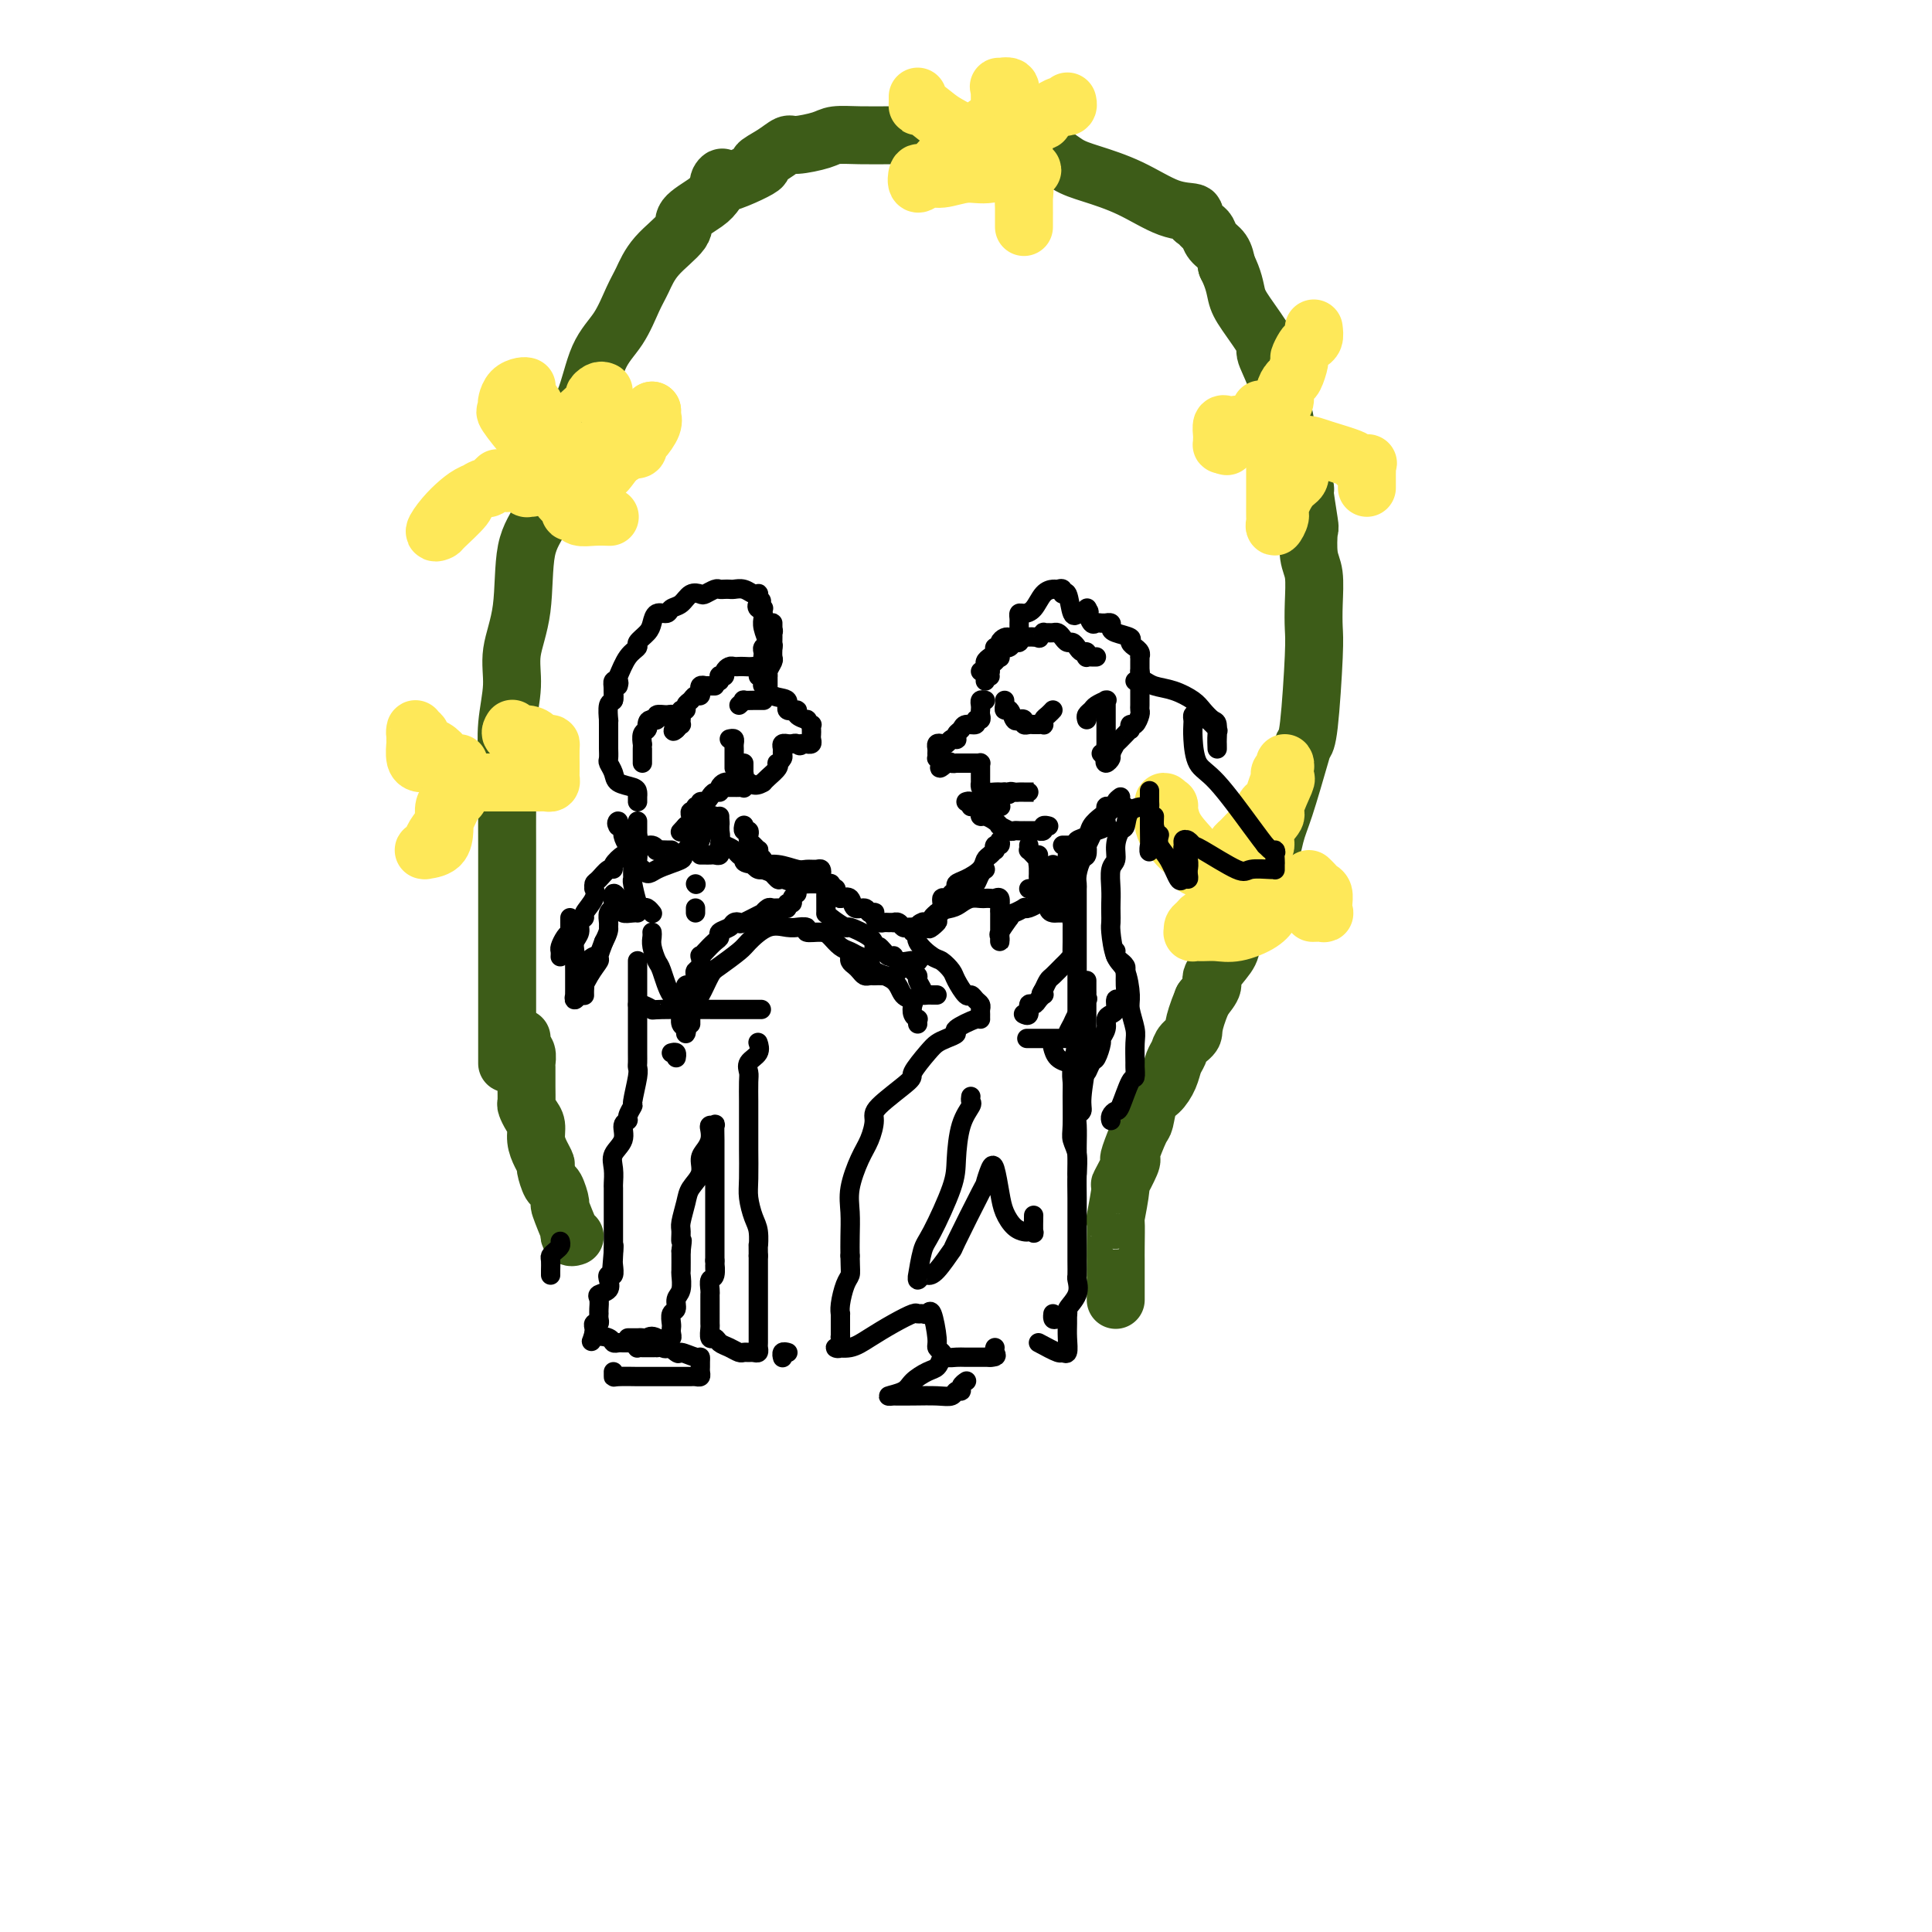 <svg viewBox='0 0 400 400' version='1.1' xmlns='http://www.w3.org/2000/svg' xmlns:xlink='http://www.w3.org/1999/xlink'><g fill='none' stroke='rgb(61,92,24)' stroke-width='12' stroke-linecap='round' stroke-linejoin='round'><path d='M105,220c-0.000,0.158 -0.000,0.315 0,0c0.000,-0.315 0.000,-1.104 0,-2c-0.000,-0.896 -0.000,-1.900 0,-2c0.000,-0.100 0.000,0.704 0,-1c-0.000,-1.704 -0.000,-5.916 0,-8c0.000,-2.084 0.000,-2.039 0,-3c-0.000,-0.961 -0.000,-2.928 0,-5c0.000,-2.072 0.000,-4.250 0,-7c-0.000,-2.750 -0.001,-6.073 0,-9c0.001,-2.927 0.005,-5.457 0,-8c-0.005,-2.543 -0.017,-5.101 0,-8c0.017,-2.899 0.064,-6.141 0,-9c-0.064,-2.859 -0.240,-5.334 0,-8c0.240,-2.666 0.897,-5.522 1,-8c0.103,-2.478 -0.349,-4.577 0,-7c0.349,-2.423 1.499,-5.168 2,-9c0.501,-3.832 0.354,-8.751 1,-12c0.646,-3.249 2.086,-4.830 3,-7c0.914,-2.170 1.301,-4.931 2,-8c0.699,-3.069 1.710,-6.446 3,-9c1.290,-2.554 2.859,-4.285 4,-7c1.141,-2.715 1.853,-6.412 3,-9c1.147,-2.588 2.729,-4.065 4,-6c1.271,-1.935 2.232,-4.327 3,-6c0.768,-1.673 1.343,-2.626 2,-4c0.657,-1.374 1.394,-3.169 3,-5c1.606,-1.831 4.080,-3.697 5,-5c0.920,-1.303 0.286,-2.043 1,-3c0.714,-0.957 2.775,-2.131 4,-3c1.225,-0.869 1.612,-1.435 2,-2'/><path d='M148,40c3.444,-5.541 0.054,-2.392 1,-2c0.946,0.392 6.228,-1.971 8,-3c1.772,-1.029 0.033,-0.723 0,-1c-0.033,-0.277 1.641,-1.136 3,-2c1.359,-0.864 2.402,-1.734 3,-2c0.598,-0.266 0.751,0.072 2,0c1.249,-0.072 3.596,-0.555 5,-1c1.404,-0.445 1.867,-0.851 3,-1c1.133,-0.149 2.938,-0.040 5,0c2.062,0.040 4.381,0.011 7,0c2.619,-0.011 5.540,-0.004 8,0c2.460,0.004 4.461,0.003 6,0c1.539,-0.003 2.617,-0.010 3,0c0.383,0.010 0.072,0.037 1,0c0.928,-0.037 3.095,-0.138 4,0c0.905,0.138 0.549,0.514 2,1c1.451,0.486 4.707,1.083 7,2c2.293,0.917 3.621,2.154 5,3c1.379,0.846 2.810,1.302 5,2c2.190,0.698 5.140,1.640 8,3c2.860,1.360 5.631,3.138 8,4c2.369,0.862 4.337,0.807 5,1c0.663,0.193 0.022,0.632 0,1c-0.022,0.368 0.575,0.664 1,1c0.425,0.336 0.677,0.712 1,1c0.323,0.288 0.715,0.490 1,1c0.285,0.510 0.461,1.330 1,2c0.539,0.670 1.440,1.192 2,2c0.560,0.808 0.780,1.904 1,3'/><path d='M254,55c1.482,2.911 1.686,4.690 2,6c0.314,1.310 0.738,2.153 2,4c1.262,1.847 3.361,4.699 4,6c0.639,1.301 -0.182,1.053 0,2c0.182,0.947 1.367,3.091 2,5c0.633,1.909 0.715,3.583 1,5c0.285,1.417 0.774,2.577 1,4c0.226,1.423 0.190,3.109 1,6c0.810,2.891 2.465,6.987 3,8c0.535,1.013 -0.049,-1.057 0,0c0.049,1.057 0.731,5.240 1,7c0.269,1.760 0.124,1.097 0,2c-0.124,0.903 -0.229,3.372 0,5c0.229,1.628 0.790,2.415 1,4c0.210,1.585 0.067,3.969 0,6c-0.067,2.031 -0.058,3.709 0,5c0.058,1.291 0.163,2.193 0,6c-0.163,3.807 -0.596,10.517 -1,14c-0.404,3.483 -0.778,3.737 -1,4c-0.222,0.263 -0.291,0.533 -1,3c-0.709,2.467 -2.059,7.129 -3,10c-0.941,2.871 -1.474,3.950 -2,6c-0.526,2.050 -1.045,5.070 -2,7c-0.955,1.930 -2.348,2.770 -3,4c-0.652,1.230 -0.565,2.851 -1,4c-0.435,1.149 -1.393,1.826 -2,3c-0.607,1.174 -0.861,2.845 -1,4c-0.139,1.155 -0.161,1.794 -1,3c-0.839,1.206 -2.495,2.979 -3,4c-0.505,1.021 0.141,1.292 0,2c-0.141,0.708 -1.071,1.854 -2,3'/><path d='M249,207c-2.355,5.667 -1.744,6.336 -2,7c-0.256,0.664 -1.381,1.323 -2,2c-0.619,0.677 -0.733,1.372 -1,2c-0.267,0.628 -0.688,1.188 -1,2c-0.312,0.812 -0.516,1.877 -1,3c-0.484,1.123 -1.247,2.305 -2,3c-0.753,0.695 -1.495,0.904 -2,2c-0.505,1.096 -0.774,3.078 -1,4c-0.226,0.922 -0.408,0.785 -1,2c-0.592,1.215 -1.594,3.784 -2,5c-0.406,1.216 -0.218,1.081 0,1c0.218,-0.081 0.465,-0.107 0,1c-0.465,1.107 -1.641,3.346 -2,4c-0.359,0.654 0.100,-0.277 0,1c-0.100,1.277 -0.759,4.761 -1,6c-0.241,1.239 -0.065,0.232 0,1c0.065,0.768 0.017,3.311 0,5c-0.017,1.689 -0.005,2.523 0,3c0.005,0.477 0.001,0.597 0,1c-0.001,0.403 -0.000,1.089 0,2c0.000,0.911 0.000,2.048 0,3c-0.000,0.952 -0.000,1.718 0,2c0.000,0.282 0.000,0.081 0,0c-0.000,-0.081 -0.000,-0.040 0,0'/><path d='M108,215c-0.008,-0.087 -0.016,-0.174 0,0c0.016,0.174 0.057,0.607 0,1c-0.057,0.393 -0.211,0.744 0,1c0.211,0.256 0.789,0.415 1,1c0.211,0.585 0.056,1.595 0,2c-0.056,0.405 -0.012,0.206 0,1c0.012,0.794 -0.007,2.582 0,4c0.007,1.418 0.040,2.466 0,3c-0.040,0.534 -0.151,0.555 0,1c0.151,0.445 0.566,1.314 1,2c0.434,0.686 0.886,1.190 1,2c0.114,0.810 -0.110,1.927 0,3c0.110,1.073 0.554,2.102 1,3c0.446,0.898 0.894,1.664 1,2c0.106,0.336 -0.131,0.243 0,1c0.131,0.757 0.631,2.366 1,3c0.369,0.634 0.607,0.295 1,1c0.393,0.705 0.942,2.456 1,3c0.058,0.544 -0.373,-0.117 0,1c0.373,1.117 1.550,4.012 2,5c0.450,0.988 0.172,0.069 0,0c-0.172,-0.069 -0.239,0.712 0,1c0.239,0.288 0.782,0.082 1,0c0.218,-0.082 0.109,-0.041 0,0'/></g>
<g fill='none' stroke='rgb(254,232,89)' stroke-width='12' stroke-linecap='round' stroke-linejoin='round'><path d='M111,93c-0.002,0.051 -0.003,0.103 0,0c0.003,-0.103 0.011,-0.360 0,-1c-0.011,-0.640 -0.041,-1.664 0,-3c0.041,-1.336 0.155,-2.985 0,-4c-0.155,-1.015 -0.577,-1.396 -1,-2c-0.423,-0.604 -0.847,-1.430 -1,-2c-0.153,-0.570 -0.033,-0.883 0,-1c0.033,-0.117 -0.019,-0.039 0,0c0.019,0.039 0.110,0.037 0,0c-0.110,-0.037 -0.421,-0.111 -1,0c-0.579,0.111 -1.427,0.407 -2,1c-0.573,0.593 -0.872,1.483 -1,2c-0.128,0.517 -0.083,0.663 0,1c0.083,0.337 0.206,0.867 0,1c-0.206,0.133 -0.741,-0.131 0,1c0.741,1.131 2.756,3.655 4,5c1.244,1.345 1.716,1.510 3,2c1.284,0.490 3.381,1.305 5,2c1.619,0.695 2.761,1.271 4,2c1.239,0.729 2.575,1.610 3,2c0.425,0.390 -0.061,0.290 0,0c0.061,-0.290 0.670,-0.770 1,-1c0.330,-0.230 0.380,-0.208 1,-1c0.620,-0.792 1.810,-2.396 3,-4'/><path d='M129,93c0.907,-0.940 0.674,-0.291 1,-1c0.326,-0.709 1.211,-2.778 2,-4c0.789,-1.222 1.482,-1.598 2,-2c0.518,-0.402 0.862,-0.829 1,-1c0.138,-0.171 0.069,-0.085 0,0'/><path d='M135,85c-0.052,0.281 -0.103,0.562 0,1c0.103,0.438 0.361,1.032 0,2c-0.361,0.968 -1.340,2.311 -2,3c-0.660,0.689 -0.999,0.724 -1,1c-0.001,0.276 0.337,0.793 0,1c-0.337,0.207 -1.348,0.104 -2,0c-0.652,-0.104 -0.945,-0.210 -1,0c-0.055,0.210 0.129,0.735 0,1c-0.129,0.265 -0.570,0.270 -1,0c-0.430,-0.270 -0.847,-0.815 -1,-1c-0.153,-0.185 -0.041,-0.011 0,-1c0.041,-0.989 0.012,-3.140 0,-4c-0.012,-0.860 -0.006,-0.430 0,0'/><path d='M125,81c-0.268,-0.116 -0.535,-0.232 -1,0c-0.465,0.232 -1.126,0.812 -1,1c0.126,0.188 1.039,-0.016 -1,2c-2.039,2.016 -7.030,6.253 -9,8c-1.970,1.747 -0.920,1.004 -1,1c-0.080,-0.004 -1.291,0.730 -2,1c-0.709,0.270 -0.917,0.077 -1,0c-0.083,-0.077 -0.042,-0.039 0,0'/><path d='M103,99c-0.917,0.864 -1.834,1.728 -2,2c-0.166,0.272 0.420,-0.049 0,0c-0.420,0.049 -1.846,0.468 -3,1c-1.154,0.532 -2.036,1.176 -3,2c-0.964,0.824 -2.009,1.829 -3,3c-0.991,1.171 -1.929,2.508 -2,3c-0.071,0.492 0.723,0.138 1,0c0.277,-0.138 0.035,-0.060 1,-1c0.965,-0.940 3.137,-2.897 4,-4c0.863,-1.103 0.416,-1.353 1,-2c0.584,-0.647 2.198,-1.690 3,-2c0.802,-0.310 0.794,0.113 1,0c0.206,-0.113 0.628,-0.762 1,-1c0.372,-0.238 0.694,-0.065 1,0c0.306,0.065 0.598,0.021 1,0c0.402,-0.021 0.916,-0.020 1,0c0.084,0.020 -0.261,0.058 0,0c0.261,-0.058 1.128,-0.212 2,0c0.872,0.212 1.749,0.789 2,1c0.251,0.211 -0.125,0.057 0,0c0.125,-0.057 0.750,-0.016 1,0c0.250,0.016 0.125,0.008 0,0'/><path d='M114,99c-0.078,0.048 -0.157,0.096 0,0c0.157,-0.096 0.549,-0.337 1,0c0.451,0.337 0.961,1.252 1,2c0.039,0.748 -0.395,1.329 0,2c0.395,0.671 1.617,1.434 2,2c0.383,0.566 -0.072,0.936 0,1c0.072,0.064 0.671,-0.179 1,0c0.329,0.179 0.387,0.780 1,1c0.613,0.220 1.780,0.059 3,0c1.220,-0.059 2.491,-0.017 3,0c0.509,0.017 0.254,0.008 0,0'/><path d='M264,90c0.044,-0.030 0.089,-0.060 0,0c-0.089,0.060 -0.311,0.208 -1,0c-0.689,-0.208 -1.844,-0.774 -3,-1c-1.156,-0.226 -2.313,-0.113 -3,0c-0.687,0.113 -0.905,0.227 -1,0c-0.095,-0.227 -0.068,-0.795 0,-1c0.068,-0.205 0.176,-0.048 0,0c-0.176,0.048 -0.636,-0.012 -1,0c-0.364,0.012 -0.633,0.098 -1,0c-0.367,-0.098 -0.831,-0.380 -1,0c-0.169,0.380 -0.043,1.422 0,2c0.043,0.578 0.001,0.691 0,1c-0.001,0.309 0.038,0.814 0,1c-0.038,0.186 -0.154,0.053 0,0c0.154,-0.053 0.577,-0.027 1,0'/><path d='M254,92c0.000,0.667 0.000,0.333 0,0'/><path d='M272,68c0.092,0.747 0.183,1.493 0,2c-0.183,0.507 -0.641,0.773 -1,1c-0.359,0.227 -0.621,0.413 -1,1c-0.379,0.587 -0.876,1.575 -1,2c-0.124,0.425 0.126,0.288 0,1c-0.126,0.712 -0.626,2.275 -1,3c-0.374,0.725 -0.622,0.613 -1,1c-0.378,0.387 -0.886,1.273 -1,2c-0.114,0.727 0.165,1.297 0,2c-0.165,0.703 -0.776,1.541 -1,2c-0.224,0.459 -0.061,0.539 0,1c0.061,0.461 0.022,1.302 0,2c-0.022,0.698 -0.026,1.251 0,2c0.026,0.749 0.082,1.693 1,2c0.918,0.307 2.698,-0.023 4,0c1.302,0.023 2.124,0.398 4,1c1.876,0.602 4.804,1.432 6,2c1.196,0.568 0.660,0.873 1,1c0.340,0.127 1.555,0.076 2,0c0.445,-0.076 0.119,-0.175 0,0c-0.119,0.175 -0.032,0.625 0,1c0.032,0.375 0.009,0.675 0,1c-0.009,0.325 -0.002,0.675 0,1c0.002,0.325 0.001,0.626 0,1c-0.001,0.374 -0.000,0.821 0,1c0.000,0.179 0.000,0.089 0,0'/><path d='M269,95c0.012,0.362 0.023,0.723 0,1c-0.023,0.277 -0.082,0.468 0,1c0.082,0.532 0.305,1.405 0,2c-0.305,0.595 -1.140,0.912 -2,2c-0.860,1.088 -1.747,2.945 -2,4c-0.253,1.055 0.128,1.307 0,2c-0.128,0.693 -0.766,1.827 -1,2c-0.234,0.173 -0.063,-0.613 0,-1c0.063,-0.387 0.017,-0.373 0,-1c-0.017,-0.627 -0.004,-1.894 0,-3c0.004,-1.106 0.001,-2.052 0,-3c-0.001,-0.948 -0.000,-1.900 0,-3c0.000,-1.100 0.000,-2.350 0,-3c-0.000,-0.650 -0.001,-0.700 0,-1c0.001,-0.300 0.002,-0.852 0,-1c-0.002,-0.148 -0.007,0.106 0,0c0.007,-0.106 0.026,-0.573 0,-1c-0.026,-0.427 -0.098,-0.815 0,-1c0.098,-0.185 0.366,-0.165 0,0c-0.366,0.165 -1.366,0.477 -2,0c-0.634,-0.477 -0.901,-1.744 -1,-3c-0.099,-1.256 -0.028,-2.502 0,-3c0.028,-0.498 0.014,-0.249 0,0'/><path d='M212,23c-0.340,0.037 -0.679,0.074 -1,0c-0.321,-0.074 -0.622,-0.260 -1,0c-0.378,0.260 -0.831,0.966 -1,1c-0.169,0.034 -0.053,-0.603 0,-1c0.053,-0.397 0.042,-0.552 0,-1c-0.042,-0.448 -0.116,-1.189 0,-2c0.116,-0.811 0.424,-1.694 0,-2c-0.424,-0.306 -1.578,-0.036 -2,0c-0.422,0.036 -0.113,-0.163 0,0c0.113,0.163 0.030,0.688 0,1c-0.030,0.312 -0.008,0.409 0,1c0.008,0.591 0.002,1.674 0,2c-0.002,0.326 -0.001,-0.104 0,0c0.001,0.104 0.000,0.744 0,1c-0.000,0.256 -0.000,0.128 0,0'/><path d='M206,26c-0.330,0.063 -0.661,0.125 -1,0c-0.339,-0.125 -0.688,-0.438 -1,0c-0.312,0.438 -0.588,1.627 -1,2c-0.412,0.373 -0.960,-0.070 -2,0c-1.040,0.070 -2.572,0.652 -3,1c-0.428,0.348 0.246,0.462 0,1c-0.246,0.538 -1.414,1.501 -2,2c-0.586,0.499 -0.589,0.535 -1,1c-0.411,0.465 -1.229,1.360 -2,2c-0.771,0.640 -1.496,1.024 -2,1c-0.504,-0.024 -0.789,-0.455 -1,0c-0.211,0.455 -0.349,1.798 0,2c0.349,0.202 1.183,-0.737 2,-1c0.817,-0.263 1.616,0.150 3,0c1.384,-0.150 3.352,-0.864 5,-1c1.648,-0.136 2.978,0.306 5,0c2.022,-0.306 4.738,-1.361 6,-2c1.262,-0.639 1.070,-0.862 1,-1c-0.070,-0.138 -0.019,-0.191 0,0c0.019,0.191 0.005,0.626 0,1c-0.005,0.374 -0.003,0.687 0,1'/><path d='M212,35c3.403,-0.007 0.912,0.474 0,1c-0.912,0.526 -0.244,1.096 0,2c0.244,0.904 0.065,2.141 0,3c-0.065,0.859 -0.018,1.339 0,2c0.018,0.661 0.005,1.504 0,2c-0.005,0.496 -0.001,0.645 0,1c0.001,0.355 0.000,0.915 0,1c-0.000,0.085 -0.000,-0.304 0,-1c0.000,-0.696 0.000,-1.700 0,-3c-0.000,-1.300 -0.000,-2.895 0,-4c0.000,-1.105 0.000,-1.721 0,-3c-0.000,-1.279 -0.000,-3.223 0,-4c0.000,-0.777 0.000,-0.389 0,0'/><path d='M211,28c0.029,0.119 0.058,0.239 0,0c-0.058,-0.239 -0.204,-0.836 0,-1c0.204,-0.164 0.759,0.106 1,0c0.241,-0.106 0.169,-0.589 1,-1c0.831,-0.411 2.566,-0.750 3,-1c0.434,-0.250 -0.434,-0.410 0,-1c0.434,-0.590 2.169,-1.608 3,-2c0.831,-0.392 0.759,-0.157 1,0c0.241,0.157 0.796,0.234 1,0c0.204,-0.234 0.058,-0.781 0,-1c-0.058,-0.219 -0.029,-0.109 0,0'/><path d='M190,20c0.005,0.289 0.011,0.578 0,1c-0.011,0.422 -0.038,0.977 0,1c0.038,0.023 0.140,-0.488 1,0c0.860,0.488 2.479,1.973 4,3c1.521,1.027 2.944,1.595 5,3c2.056,1.405 4.746,3.648 6,5c1.254,1.352 1.073,1.815 1,2c-0.073,0.185 -0.036,0.093 0,0'/><path d='M95,158c-0.720,-0.015 -1.439,-0.030 -2,0c-0.561,0.030 -0.962,0.105 -1,0c-0.038,-0.105 0.287,-0.391 0,-1c-0.287,-0.609 -1.187,-1.540 -2,-2c-0.813,-0.460 -1.538,-0.447 -2,-1c-0.462,-0.553 -0.660,-1.671 -1,-2c-0.340,-0.329 -0.823,0.130 -1,0c-0.177,-0.130 -0.048,-0.847 0,-1c0.048,-0.153 0.017,0.260 0,1c-0.017,0.740 -0.019,1.806 0,2c0.019,0.194 0.060,-0.484 0,0c-0.060,0.484 -0.220,2.130 0,3c0.220,0.870 0.819,0.965 1,1c0.181,0.035 -0.056,0.009 0,0c0.056,-0.009 0.407,-0.002 1,0c0.593,0.002 1.429,0.001 2,0c0.571,-0.001 0.877,-0.000 1,0c0.123,0.000 0.061,0.000 0,0'/><path d='M96,162c-0.355,1.255 -0.711,2.511 -1,3c-0.289,0.489 -0.512,0.212 -1,1c-0.488,0.788 -1.240,2.642 -2,4c-0.760,1.358 -1.527,2.221 -2,3c-0.473,0.779 -0.652,1.476 -1,2c-0.348,0.524 -0.864,0.877 -1,1c-0.136,0.123 0.107,0.018 0,0c-0.107,-0.018 -0.566,0.052 0,0c0.566,-0.052 2.155,-0.224 3,-1c0.845,-0.776 0.945,-2.155 1,-3c0.055,-0.845 0.066,-1.154 0,-2c-0.066,-0.846 -0.210,-2.228 0,-3c0.210,-0.772 0.774,-0.935 1,-1c0.226,-0.065 0.113,-0.033 0,0'/><path d='M96,162c0.373,0.000 0.746,0.000 1,0c0.254,-0.000 0.390,-0.000 1,0c0.610,0.000 1.693,0.000 3,0c1.307,-0.000 2.836,-0.000 4,0c1.164,0.000 1.962,0.001 3,0c1.038,-0.001 2.317,-0.003 3,0c0.683,0.003 0.772,0.012 1,0c0.228,-0.012 0.597,-0.044 1,0c0.403,0.044 0.840,0.165 1,0c0.160,-0.165 0.043,-0.616 0,-1c-0.043,-0.384 -0.012,-0.702 0,-1c0.012,-0.298 0.004,-0.577 0,-1c-0.004,-0.423 -0.003,-0.989 0,-1c0.003,-0.011 0.007,0.534 0,0c-0.007,-0.534 -0.025,-2.146 0,-3c0.025,-0.854 0.093,-0.951 0,-1c-0.093,-0.049 -0.348,-0.051 -1,0c-0.652,0.051 -1.702,0.153 -2,0c-0.298,-0.153 0.155,-0.563 0,-1c-0.155,-0.437 -0.918,-0.901 -2,-1c-1.082,-0.099 -2.484,0.166 -3,0c-0.516,-0.166 -0.148,-0.762 0,-1c0.148,-0.238 0.074,-0.119 0,0'/><path d='M256,183c-0.340,-0.069 -0.681,-0.139 -1,0c-0.319,0.139 -0.618,0.485 -1,0c-0.382,-0.485 -0.849,-1.802 -2,-3c-1.151,-1.198 -2.987,-2.277 -4,-3c-1.013,-0.723 -1.203,-1.088 -2,-2c-0.797,-0.912 -2.199,-2.369 -3,-4c-0.801,-1.631 -0.999,-3.435 -1,-4c-0.001,-0.565 0.194,0.110 0,0c-0.194,-0.110 -0.778,-1.005 -1,-1c-0.222,0.005 -0.082,0.908 0,1c0.082,0.092 0.107,-0.628 0,0c-0.107,0.628 -0.346,2.606 0,4c0.346,1.394 1.276,2.206 2,3c0.724,0.794 1.241,1.572 2,2c0.759,0.428 1.761,0.507 2,1c0.239,0.493 -0.286,1.400 0,2c0.286,0.600 1.382,0.893 2,1c0.618,0.107 0.757,0.028 1,0c0.243,-0.028 0.590,-0.006 1,0c0.410,0.006 0.883,-0.003 1,0c0.117,0.003 -0.123,0.017 0,0c0.123,-0.017 0.607,-0.064 1,0c0.393,0.064 0.694,0.238 1,0c0.306,-0.238 0.618,-0.889 1,-1c0.382,-0.111 0.834,0.316 1,0c0.166,-0.316 0.048,-1.376 0,-2c-0.048,-0.624 -0.024,-0.812 0,-1'/><path d='M256,176c0.434,-0.818 0.018,-0.862 0,-1c-0.018,-0.138 0.362,-0.371 1,-1c0.638,-0.629 1.533,-1.655 2,-2c0.467,-0.345 0.508,-0.008 1,-1c0.492,-0.992 1.437,-3.312 2,-4c0.563,-0.688 0.743,0.258 1,0c0.257,-0.258 0.591,-1.720 1,-3c0.409,-1.280 0.894,-2.380 1,-3c0.106,-0.620 -0.168,-0.761 0,-1c0.168,-0.239 0.779,-0.576 1,-1c0.221,-0.424 0.051,-0.933 0,-1c-0.051,-0.067 0.017,0.309 0,1c-0.017,0.691 -0.117,1.696 0,2c0.117,0.304 0.453,-0.094 0,1c-0.453,1.094 -1.694,3.681 -2,5c-0.306,1.319 0.324,1.372 0,2c-0.324,0.628 -1.604,1.831 -2,3c-0.396,1.169 0.090,2.303 0,3c-0.090,0.697 -0.756,0.958 -1,1c-0.244,0.042 -0.065,-0.133 0,0c0.065,0.133 0.018,0.574 0,1c-0.018,0.426 -0.005,0.836 0,1c0.005,0.164 0.003,0.082 0,0'/><path d='M271,182c0.340,0.325 0.680,0.650 1,1c0.320,0.350 0.621,0.724 1,1c0.379,0.276 0.836,0.452 1,1c0.164,0.548 0.037,1.467 0,2c-0.037,0.533 0.018,0.679 0,1c-0.018,0.321 -0.108,0.818 0,1c0.108,0.182 0.414,0.049 0,0c-0.414,-0.049 -1.547,-0.014 -2,0c-0.453,0.014 -0.227,0.007 0,0'/><path d='M256,184c-0.347,-0.037 -0.695,-0.073 -1,0c-0.305,0.073 -0.569,0.257 -1,1c-0.431,0.743 -1.029,2.045 -2,3c-0.971,0.955 -2.314,1.562 -3,2c-0.686,0.438 -0.714,0.706 -1,1c-0.286,0.294 -0.828,0.614 -1,1c-0.172,0.386 0.027,0.837 0,1c-0.027,0.163 -0.281,0.038 0,0c0.281,-0.038 1.098,0.011 2,0c0.902,-0.011 1.888,-0.080 3,0c1.112,0.080 2.350,0.310 4,0c1.650,-0.310 3.714,-1.160 5,-2c1.286,-0.840 1.796,-1.668 2,-2c0.204,-0.332 0.102,-0.166 0,0'/><path d='M265,184c0.000,0.000 0.100,0.100 0.1,0.1'/><path d='M265,184c0.000,0.000 0.100,0.100 0.1,0.1'/></g>
<g fill='none' stroke='rgb(0,0,0)' stroke-width='4' stroke-linecap='round' stroke-linejoin='round'><path d='M127,145c0.001,-0.342 0.003,-0.684 0,-1c-0.003,-0.316 -0.009,-0.606 0,-1c0.009,-0.394 0.035,-0.893 0,-1c-0.035,-0.107 -0.130,0.180 0,0c0.130,-0.180 0.486,-0.825 1,-2c0.514,-1.175 1.184,-2.881 2,-4c0.816,-1.119 1.776,-1.653 2,-2c0.224,-0.347 -0.287,-0.509 0,-1c0.287,-0.491 1.371,-1.312 2,-2c0.629,-0.688 0.801,-1.244 1,-2c0.199,-0.756 0.423,-1.713 1,-2c0.577,-0.287 1.507,0.094 2,0c0.493,-0.094 0.551,-0.665 1,-1c0.449,-0.335 1.290,-0.433 2,-1c0.710,-0.567 1.289,-1.602 2,-2c0.711,-0.398 1.552,-0.159 2,0c0.448,0.159 0.501,0.239 1,0c0.499,-0.239 1.442,-0.796 2,-1c0.558,-0.204 0.730,-0.056 1,0c0.270,0.056 0.639,0.019 1,0c0.361,-0.019 0.713,-0.019 1,0c0.287,0.019 0.508,0.057 1,0c0.492,-0.057 1.256,-0.209 2,0c0.744,0.209 1.467,0.778 2,1c0.533,0.222 0.874,0.098 1,0c0.126,-0.098 0.036,-0.171 0,0c-0.036,0.171 -0.018,0.585 0,1'/><path d='M157,124c1.254,0.476 0.388,0.667 0,1c-0.388,0.333 -0.300,0.810 0,1c0.300,0.190 0.811,0.094 1,0c0.189,-0.094 0.054,-0.186 0,0c-0.054,0.186 -0.029,0.652 0,1c0.029,0.348 0.060,0.580 0,1c-0.060,0.420 -0.212,1.030 0,2c0.212,0.970 0.789,2.301 1,3c0.211,0.699 0.057,0.768 0,1c-0.057,0.232 -0.015,0.629 0,1c0.015,0.371 0.004,0.718 0,1c-0.004,0.282 -0.001,0.499 0,1c0.001,0.501 0.001,1.287 0,2c-0.001,0.713 -0.001,1.352 0,2c0.001,0.648 0.004,1.305 0,1c-0.004,-0.305 -0.015,-1.573 0,-2c0.015,-0.427 0.057,-0.015 0,0c-0.057,0.015 -0.211,-0.367 0,-1c0.211,-0.633 0.788,-1.517 1,-2c0.212,-0.483 0.061,-0.567 0,-1c-0.061,-0.433 -0.030,-1.217 0,-2'/><path d='M160,134c0.155,-1.123 0.041,0.070 0,0c-0.041,-0.070 -0.010,-1.403 0,-2c0.010,-0.597 -0.001,-0.458 0,-1c0.001,-0.542 0.015,-1.764 0,-2c-0.015,-0.236 -0.060,0.514 0,1c0.060,0.486 0.226,0.707 0,1c-0.226,0.293 -0.845,0.657 -1,1c-0.155,0.343 0.154,0.664 0,1c-0.154,0.336 -0.773,0.686 -1,1c-0.227,0.314 -0.064,0.592 0,1c0.064,0.408 0.027,0.944 0,1c-0.027,0.056 -0.046,-0.370 0,0c0.046,0.370 0.156,1.534 0,2c-0.156,0.466 -0.578,0.233 -1,0'/><path d='M157,138c-0.433,1.083 -0.014,0.290 0,0c0.014,-0.290 -0.377,-0.079 -1,0c-0.623,0.079 -1.477,0.024 -2,0c-0.523,-0.024 -0.713,-0.017 -1,0c-0.287,0.017 -0.669,0.043 -1,0c-0.331,-0.043 -0.611,-0.156 -1,0c-0.389,0.156 -0.889,0.581 -1,1c-0.111,0.419 0.166,0.830 0,1c-0.166,0.170 -0.777,0.097 -1,0c-0.223,-0.097 -0.060,-0.218 0,0c0.060,0.218 0.017,0.777 0,1c-0.017,0.223 -0.009,0.112 0,0'/><path d='M157,140c0.425,-0.079 0.850,-0.158 1,0c0.150,0.158 0.024,0.552 0,1c-0.024,0.448 0.054,0.951 0,1c-0.054,0.049 -0.241,-0.355 0,0c0.241,0.355 0.910,1.471 2,2c1.090,0.529 2.601,0.471 3,1c0.399,0.529 -0.315,1.643 0,2c0.315,0.357 1.657,-0.044 2,0c0.343,0.044 -0.315,0.533 0,1c0.315,0.467 1.601,0.913 2,1c0.399,0.087 -0.089,-0.184 0,0c0.089,0.184 0.756,0.823 1,1c0.244,0.177 0.067,-0.106 0,0c-0.067,0.106 -0.022,0.603 0,1c0.022,0.397 0.021,0.695 0,1c-0.021,0.305 -0.061,0.618 0,1c0.061,0.382 0.222,0.834 0,1c-0.222,0.166 -0.829,0.045 -1,0c-0.171,-0.045 0.094,-0.013 0,0c-0.094,0.013 -0.547,0.006 -1,0'/><path d='M166,154c-0.338,0.773 -0.683,0.206 -1,0c-0.317,-0.206 -0.607,-0.052 -1,0c-0.393,0.052 -0.890,0.003 -1,0c-0.110,-0.003 0.168,0.040 0,0c-0.168,-0.040 -0.781,-0.165 -1,0c-0.219,0.165 -0.045,0.618 0,1c0.045,0.382 -0.039,0.693 0,1c0.039,0.307 0.200,0.611 0,1c-0.200,0.389 -0.761,0.865 -1,1c-0.239,0.135 -0.155,-0.069 0,0c0.155,0.069 0.382,0.410 0,1c-0.382,0.590 -1.372,1.428 -2,2c-0.628,0.572 -0.894,0.878 -1,1c-0.106,0.122 -0.053,0.061 0,0'/><path d='M158,162c-1.853,1.177 -2.485,0.119 -3,0c-0.515,-0.119 -0.911,0.700 -1,1c-0.089,0.300 0.130,0.080 0,0c-0.130,-0.080 -0.609,-0.022 -1,0c-0.391,0.022 -0.692,0.006 -1,0c-0.308,-0.006 -0.621,-0.002 -1,0c-0.379,0.002 -0.822,0.000 -1,0c-0.178,-0.000 -0.089,-0.000 0,0'/><path d='M148,142c-0.301,0.002 -0.602,0.005 -1,0c-0.398,-0.005 -0.891,-0.016 -1,0c-0.109,0.016 0.168,0.061 0,0c-0.168,-0.061 -0.780,-0.227 -1,0c-0.220,0.227 -0.048,0.849 0,1c0.048,0.151 -0.030,-0.167 0,0c0.030,0.167 0.167,0.819 0,1c-0.167,0.181 -0.637,-0.110 -1,0c-0.363,0.110 -0.619,0.621 -1,1c-0.381,0.379 -0.887,0.627 -1,1c-0.113,0.373 0.166,0.871 0,1c-0.166,0.129 -0.776,-0.110 -1,0c-0.224,0.110 -0.060,0.569 0,1c0.060,0.431 0.017,0.833 0,1c-0.017,0.167 -0.007,0.100 0,0c0.007,-0.100 0.012,-0.233 0,0c-0.012,0.233 -0.042,0.832 0,1c0.042,0.168 0.155,-0.095 0,0c-0.155,0.095 -0.577,0.547 -1,1'/><path d='M140,151c-1.233,1.148 -0.316,-0.481 0,-1c0.316,-0.519 0.030,0.071 0,0c-0.030,-0.071 0.194,-0.805 0,-1c-0.194,-0.195 -0.808,0.148 -1,0c-0.192,-0.148 0.036,-0.786 0,-1c-0.036,-0.214 -0.336,-0.005 -1,0c-0.664,0.005 -1.694,-0.195 -2,0c-0.306,0.195 0.110,0.783 0,1c-0.110,0.217 -0.746,0.062 -1,0c-0.254,-0.062 -0.127,-0.031 0,0'/><path d='M135,149c-0.996,-0.069 -0.985,0.760 -1,1c-0.015,0.240 -0.057,-0.108 0,0c0.057,0.108 0.211,0.673 0,1c-0.211,0.327 -0.789,0.416 -1,1c-0.211,0.584 -0.057,1.662 0,2c0.057,0.338 0.015,-0.063 0,0c-0.015,0.063 -0.004,0.591 0,1c0.004,0.409 0.001,0.698 0,1c-0.001,0.302 -0.000,0.617 0,1c0.000,0.383 0.000,0.834 0,1c-0.000,0.166 -0.000,0.047 0,0c0.000,-0.047 0.000,-0.024 0,0'/><path d='M128,142c0.113,-0.391 0.226,-0.783 0,-1c-0.226,-0.217 -0.792,-0.261 -1,0c-0.208,0.261 -0.060,0.827 0,1c0.060,0.173 0.030,-0.047 0,0c-0.030,0.047 -0.061,0.362 0,1c0.061,0.638 0.212,1.598 0,2c-0.212,0.402 -0.789,0.244 -1,1c-0.211,0.756 -0.057,2.426 0,3c0.057,0.574 0.015,0.052 0,0c-0.015,-0.052 -0.004,0.366 0,1c0.004,0.634 0.001,1.483 0,2c-0.001,0.517 -0.001,0.701 0,1c0.001,0.299 0.004,0.713 0,1c-0.004,0.287 -0.014,0.448 0,1c0.014,0.552 0.053,1.496 0,2c-0.053,0.504 -0.196,0.569 0,1c0.196,0.431 0.732,1.230 1,2c0.268,0.770 0.268,1.512 1,2c0.732,0.488 2.196,0.723 3,1c0.804,0.277 0.947,0.596 1,1c0.053,0.404 0.014,0.892 0,1c-0.014,0.108 -0.004,-0.163 0,0c0.004,0.163 0.001,0.761 0,1c-0.001,0.239 -0.001,0.120 0,0'/><path d='M153,146c0.475,-0.423 0.949,-0.845 1,-1c0.051,-0.155 -0.322,-0.041 0,0c0.322,0.041 1.340,0.011 2,0c0.660,-0.011 0.961,-0.003 1,0c0.039,0.003 -0.186,0.001 0,0c0.186,-0.001 0.781,-0.000 1,0c0.219,0.000 0.063,0.000 0,0c-0.063,-0.000 -0.031,-0.000 0,0'/><path d='M154,158c-0.002,0.303 -0.003,0.607 0,1c0.003,0.393 0.012,0.876 0,1c-0.012,0.124 -0.045,-0.110 0,0c0.045,0.110 0.167,0.565 0,1c-0.167,0.435 -0.623,0.851 -1,1c-0.377,0.149 -0.675,0.030 -1,0c-0.325,-0.030 -0.679,0.030 -1,0c-0.321,-0.030 -0.611,-0.149 -1,0c-0.389,0.149 -0.878,0.566 -1,1c-0.122,0.434 0.121,0.886 0,1c-0.121,0.114 -0.607,-0.109 -1,0c-0.393,0.109 -0.693,0.551 -1,1c-0.307,0.449 -0.622,0.904 -1,1c-0.378,0.096 -0.818,-0.166 -1,0c-0.182,0.166 -0.105,0.762 0,1c0.105,0.238 0.238,0.119 0,0c-0.238,-0.119 -0.849,-0.239 -1,0c-0.151,0.239 0.156,0.838 0,1c-0.156,0.162 -0.777,-0.114 -1,0c-0.223,0.114 -0.050,0.618 0,1c0.050,0.382 -0.025,0.641 0,1c0.025,0.359 0.150,0.817 0,1c-0.150,0.183 -0.575,0.092 -1,0'/><path d='M142,171c-2.000,2.167 -1.000,1.083 0,0'/><path d='M139,176c-0.192,0.009 -0.384,0.018 -1,0c-0.616,-0.018 -1.657,-0.064 -2,0c-0.343,0.064 0.013,0.238 0,0c-0.013,-0.238 -0.393,-0.889 -1,-1c-0.607,-0.111 -1.441,0.319 -2,0c-0.559,-0.319 -0.843,-1.388 -1,-2c-0.157,-0.612 -0.187,-0.767 -1,-1c-0.813,-0.233 -2.410,-0.542 -3,-1c-0.590,-0.458 -0.173,-1.063 0,-1c0.173,0.063 0.102,0.795 0,1c-0.102,0.205 -0.235,-0.117 0,0c0.235,0.117 0.837,0.674 1,1c0.163,0.326 -0.114,0.420 0,1c0.114,0.580 0.619,1.647 1,2c0.381,0.353 0.637,-0.007 1,0c0.363,0.007 0.832,0.380 1,1c0.168,0.620 0.035,1.486 0,2c-0.035,0.514 0.029,0.677 0,1c-0.029,0.323 -0.151,0.807 0,1c0.151,0.193 0.576,0.097 1,0'/><path d='M133,180c1.146,1.501 1.510,0.753 3,0c1.490,-0.753 4.106,-1.510 5,-2c0.894,-0.490 0.067,-0.712 0,-1c-0.067,-0.288 0.626,-0.640 1,-1c0.374,-0.360 0.430,-0.726 1,-1c0.570,-0.274 1.655,-0.455 2,-1c0.345,-0.545 -0.048,-1.453 0,-2c0.048,-0.547 0.539,-0.732 1,-1c0.461,-0.268 0.894,-0.619 1,-1c0.106,-0.381 -0.115,-0.793 0,-1c0.115,-0.207 0.567,-0.210 1,0c0.433,0.210 0.847,0.634 1,1c0.153,0.366 0.044,0.676 0,1c-0.044,0.324 -0.022,0.662 0,1'/><path d='M149,172c0.308,0.924 0.080,2.233 0,3c-0.080,0.767 -0.010,0.990 0,1c0.010,0.010 -0.038,-0.193 0,0c0.038,0.193 0.164,0.784 0,1c-0.164,0.216 -0.619,0.058 -1,0c-0.381,-0.058 -0.690,-0.016 -1,0c-0.310,0.016 -0.622,0.004 -1,0c-0.378,-0.004 -0.822,-0.001 -1,0c-0.178,0.001 -0.089,0.001 0,0'/><path d='M151,153c0.423,-0.089 0.845,-0.179 1,0c0.155,0.179 0.041,0.626 0,1c-0.041,0.374 -0.011,0.675 0,1c0.011,0.325 0.003,0.675 0,1c-0.003,0.325 -0.001,0.627 0,1c0.001,0.373 0.000,0.818 0,1c-0.000,0.182 -0.000,0.100 0,0c0.000,-0.100 0.000,-0.219 0,0c-0.000,0.219 -0.000,0.777 0,1c0.000,0.223 0.000,0.112 0,0'/><path d='M154,171c0.030,-0.120 0.060,-0.239 0,0c-0.060,0.239 -0.209,0.837 0,1c0.209,0.163 0.778,-0.110 1,0c0.222,0.110 0.098,0.603 0,1c-0.098,0.397 -0.171,0.698 0,1c0.171,0.302 0.586,0.605 1,1c0.414,0.395 0.827,0.880 1,1c0.173,0.120 0.107,-0.127 0,0c-0.107,0.127 -0.253,0.626 0,1c0.253,0.374 0.907,0.622 1,1c0.093,0.378 -0.375,0.886 0,1c0.375,0.114 1.593,-0.167 3,0c1.407,0.167 3.005,0.780 4,1c0.995,0.220 1.389,0.045 2,0c0.611,-0.045 1.440,0.041 2,0c0.560,-0.041 0.852,-0.207 1,0c0.148,0.207 0.153,0.787 0,1c-0.153,0.213 -0.463,0.058 -1,0c-0.537,-0.058 -1.302,-0.018 -2,0c-0.698,0.018 -1.328,0.016 -2,0c-0.672,-0.016 -1.386,-0.046 -2,0c-0.614,0.046 -1.127,0.166 -2,0c-0.873,-0.166 -2.107,-0.619 -3,-1c-0.893,-0.381 -1.447,-0.691 -2,-1'/><path d='M156,179c-2.412,-0.332 -1.942,-0.663 -2,-1c-0.058,-0.337 -0.642,-0.679 -1,-1c-0.358,-0.321 -0.488,-0.622 -1,-1c-0.512,-0.378 -1.405,-0.833 -2,-1c-0.595,-0.167 -0.891,-0.045 -1,0c-0.109,0.045 -0.031,0.013 0,0c0.031,-0.013 0.016,-0.006 0,0'/><path d='M132,170c0.001,0.364 0.001,0.729 0,1c-0.001,0.271 -0.004,0.450 0,1c0.004,0.550 0.015,1.471 0,2c-0.015,0.529 -0.057,0.665 0,1c0.057,0.335 0.211,0.867 0,1c-0.211,0.133 -0.789,-0.133 -1,0c-0.211,0.133 -0.056,0.666 0,1c0.056,0.334 0.014,0.468 0,1c-0.014,0.532 -0.001,1.463 0,2c0.001,0.537 -0.011,0.680 0,1c0.011,0.320 0.044,0.817 0,1c-0.044,0.183 -0.166,0.053 0,1c0.166,0.947 0.619,2.972 1,4c0.381,1.028 0.690,1.059 1,1c0.310,-0.059 0.622,-0.208 1,0c0.378,0.208 0.822,0.774 1,1c0.178,0.226 0.089,0.113 0,0'/><path d='M203,139c0.444,-0.334 0.888,-0.668 1,-1c0.112,-0.332 -0.110,-0.663 0,-1c0.110,-0.337 0.550,-0.682 1,-1c0.450,-0.318 0.908,-0.611 1,-1c0.092,-0.389 -0.183,-0.875 0,-1c0.183,-0.125 0.822,0.111 1,0c0.178,-0.111 -0.106,-0.571 0,-1c0.106,-0.429 0.604,-0.829 1,-1c0.396,-0.171 0.692,-0.112 1,0c0.308,0.112 0.630,0.278 1,0c0.370,-0.278 0.790,-1.000 1,-1c0.210,0.000 0.210,0.722 0,1c-0.210,0.278 -0.631,0.111 -1,0c-0.369,-0.111 -0.688,-0.166 -1,0c-0.312,0.166 -0.619,0.551 -1,1c-0.381,0.449 -0.837,0.960 -1,1c-0.163,0.040 -0.033,-0.393 0,0c0.033,0.393 -0.030,1.611 0,2c0.030,0.389 0.152,-0.050 0,0c-0.152,0.050 -0.579,0.590 -1,1c-0.421,0.410 -0.834,0.688 -1,1c-0.166,0.312 -0.083,0.656 0,1'/><path d='M205,139c-0.558,1.305 0.047,1.068 0,1c-0.047,-0.068 -0.744,0.033 -1,0c-0.256,-0.033 -0.069,-0.201 0,0c0.069,0.201 0.020,0.772 0,1c-0.020,0.228 -0.010,0.114 0,0'/><path d='M204,145c-0.422,-0.089 -0.844,-0.177 -1,0c-0.156,0.177 -0.046,0.621 0,1c0.046,0.379 0.028,0.694 0,1c-0.028,0.306 -0.067,0.603 0,1c0.067,0.397 0.239,0.894 0,1c-0.239,0.106 -0.891,-0.179 -1,0c-0.109,0.179 0.324,0.822 0,1c-0.324,0.178 -1.407,-0.110 -2,0c-0.593,0.110 -0.698,0.617 -1,1c-0.302,0.383 -0.802,0.642 -1,1c-0.198,0.358 -0.094,0.814 0,1c0.094,0.186 0.179,0.102 0,0c-0.179,-0.102 -0.622,-0.220 -1,0c-0.378,0.220 -0.690,0.780 -1,1c-0.310,0.220 -0.619,0.101 -1,0c-0.381,-0.101 -0.835,-0.186 -1,0c-0.165,0.186 -0.041,0.641 0,1c0.041,0.359 0.001,0.622 0,1c-0.001,0.378 0.038,0.871 0,1c-0.038,0.129 -0.154,-0.106 0,0c0.154,0.106 0.577,0.553 1,1'/><path d='M195,158c-1.210,2.011 0.263,0.539 1,0c0.737,-0.539 0.736,-0.144 1,0c0.264,0.144 0.792,0.039 1,0c0.208,-0.039 0.097,-0.010 0,0c-0.097,0.010 -0.181,0.003 0,0c0.181,-0.003 0.627,-0.001 1,0c0.373,0.001 0.674,0.000 1,0c0.326,-0.000 0.676,-0.001 1,0c0.324,0.001 0.623,0.003 1,0c0.377,-0.003 0.833,-0.012 1,0c0.167,0.012 0.045,0.044 0,0c-0.045,-0.044 -0.012,-0.166 0,0c0.012,0.166 0.003,0.618 0,1c-0.003,0.382 -0.001,0.694 0,1c0.001,0.306 0.002,0.608 0,1c-0.002,0.392 -0.008,0.876 0,1c0.008,0.124 0.030,-0.110 0,0c-0.030,0.110 -0.110,0.565 0,1c0.110,0.435 0.411,0.848 1,1c0.589,0.152 1.466,0.041 2,0c0.534,-0.041 0.724,-0.012 1,0c0.276,0.012 0.638,0.006 1,0'/><path d='M208,164c1.260,0.928 0.911,0.249 1,0c0.089,-0.249 0.615,-0.067 1,0c0.385,0.067 0.630,0.018 1,0c0.370,-0.018 0.867,-0.005 1,0c0.133,0.005 -0.098,0.001 0,0c0.098,-0.001 0.523,-0.000 1,0c0.477,0.000 1.004,0.000 1,0c-0.004,-0.000 -0.540,-0.000 -1,0c-0.460,0.000 -0.846,0.000 -1,0c-0.154,-0.000 -0.077,-0.000 0,0'/><path d='M201,167c0.841,-0.081 1.682,-0.163 2,0c0.318,0.163 0.114,0.569 0,1c-0.114,0.431 -0.137,0.885 0,1c0.137,0.115 0.436,-0.109 1,0c0.564,0.109 1.394,0.551 2,1c0.606,0.449 0.988,0.905 1,1c0.012,0.095 -0.347,-0.171 0,0c0.347,0.171 1.399,0.778 2,1c0.601,0.222 0.751,0.060 1,0c0.249,-0.060 0.596,-0.016 1,0c0.404,0.016 0.864,0.004 1,0c0.136,-0.004 -0.050,-0.000 0,0c0.050,0.000 0.338,-0.004 1,0c0.662,0.004 1.698,0.015 2,0c0.302,-0.015 -0.129,-0.057 0,0c0.129,0.057 0.818,0.211 1,0c0.182,-0.211 -0.143,-0.788 0,-1c0.143,-0.212 0.755,-0.061 1,0c0.245,0.061 0.122,0.030 0,0'/><path d='M208,145c0.024,0.293 0.048,0.587 0,1c-0.048,0.413 -0.166,0.947 0,1c0.166,0.053 0.618,-0.374 1,0c0.382,0.374 0.694,1.550 1,2c0.306,0.450 0.607,0.173 1,0c0.393,-0.173 0.880,-0.243 1,0c0.120,0.243 -0.127,0.797 0,1c0.127,0.203 0.626,0.054 1,0c0.374,-0.054 0.622,-0.014 1,0c0.378,0.014 0.885,0.001 1,0c0.115,-0.001 -0.163,0.011 0,0c0.163,-0.011 0.765,-0.045 1,0c0.235,0.045 0.102,0.170 0,0c-0.102,-0.170 -0.172,-0.633 0,-1c0.172,-0.367 0.585,-0.637 1,-1c0.415,-0.363 0.833,-0.818 1,-1c0.167,-0.182 0.084,-0.091 0,0'/><path d='M200,166c0.342,-0.113 0.683,-0.226 1,0c0.317,0.226 0.608,0.793 1,1c0.392,0.207 0.883,0.056 1,0c0.117,-0.056 -0.140,-0.015 0,0c0.140,0.015 0.678,0.004 1,0c0.322,-0.004 0.426,-0.001 1,0c0.574,0.001 1.616,0.000 2,0c0.384,-0.000 0.110,-0.000 0,0c-0.110,0.000 -0.055,0.000 0,0'/><path d='M225,149c-0.099,-0.331 -0.198,-0.663 0,-1c0.198,-0.337 0.694,-0.680 1,-1c0.306,-0.320 0.422,-0.619 1,-1c0.578,-0.381 1.619,-0.845 2,-1c0.381,-0.155 0.102,-0.002 0,0c-0.102,0.002 -0.027,-0.149 0,0c0.027,0.149 0.007,0.597 0,1c-0.007,0.403 -0.002,0.759 0,1c0.002,0.241 0.001,0.365 0,1c-0.001,0.635 -0.000,1.781 0,2c0.000,0.219 0.001,-0.487 0,0c-0.001,0.487 -0.004,2.169 0,3c0.004,0.831 0.015,0.811 0,1c-0.015,0.189 -0.056,0.587 0,1c0.056,0.413 0.207,0.842 0,1c-0.207,0.158 -0.774,0.045 -1,0c-0.226,-0.045 -0.113,-0.023 0,0'/><path d='M208,134c-0.091,-0.032 -0.181,-0.065 0,0c0.181,0.065 0.635,0.227 1,0c0.365,-0.227 0.643,-0.845 1,-1c0.357,-0.155 0.793,0.151 1,0c0.207,-0.151 0.184,-0.758 1,-1c0.816,-0.242 2.470,-0.117 3,0c0.530,0.117 -0.065,0.228 0,0c0.065,-0.228 0.791,-0.794 1,-1c0.209,-0.206 -0.099,-0.053 0,0c0.099,0.053 0.604,0.004 1,0c0.396,-0.004 0.683,0.037 1,0c0.317,-0.037 0.662,-0.151 1,0c0.338,0.151 0.668,0.566 1,1c0.332,0.434 0.667,0.886 1,1c0.333,0.114 0.664,-0.109 1,0c0.336,0.109 0.678,0.551 1,1c0.322,0.449 0.625,0.905 1,1c0.375,0.095 0.822,-0.171 1,0c0.178,0.171 0.086,0.778 0,1c-0.086,0.222 -0.167,0.060 0,0c0.167,-0.060 0.584,-0.016 1,0c0.416,0.016 0.833,0.005 1,0c0.167,-0.005 0.083,-0.002 0,0'/><path d='M211,130c-0.005,-0.340 -0.009,-0.681 0,-1c0.009,-0.319 0.033,-0.618 0,-1c-0.033,-0.382 -0.121,-0.849 0,-1c0.121,-0.151 0.452,0.012 1,0c0.548,-0.012 1.314,-0.201 2,-1c0.686,-0.799 1.293,-2.209 2,-3c0.707,-0.791 1.513,-0.962 2,-1c0.487,-0.038 0.655,0.057 1,0c0.345,-0.057 0.867,-0.268 1,0c0.133,0.268 -0.123,1.014 0,1c0.123,-0.014 0.624,-0.787 1,0c0.376,0.787 0.626,3.135 1,4c0.374,0.865 0.871,0.245 1,0c0.129,-0.245 -0.110,-0.117 0,0c0.110,0.117 0.568,0.224 1,0c0.432,-0.224 0.838,-0.778 1,-1c0.162,-0.222 0.081,-0.111 0,0'/><path d='M225,126c0.941,0.878 0.293,1.072 0,1c-0.293,-0.072 -0.232,-0.412 0,0c0.232,0.412 0.636,1.575 1,2c0.364,0.425 0.690,0.113 1,0c0.310,-0.113 0.605,-0.027 1,0c0.395,0.027 0.891,-0.004 1,0c0.109,0.004 -0.169,0.043 0,0c0.169,-0.043 0.787,-0.166 1,0c0.213,0.166 0.023,0.623 0,1c-0.023,0.377 0.122,0.675 1,1c0.878,0.325 2.488,0.678 3,1c0.512,0.322 -0.073,0.612 0,1c0.073,0.388 0.804,0.874 1,1c0.196,0.126 -0.144,-0.107 0,0c0.144,0.107 0.771,0.553 1,1c0.229,0.447 0.061,0.893 0,1c-0.061,0.107 -0.016,-0.126 0,0c0.016,0.126 0.004,0.611 0,1c-0.004,0.389 -0.001,0.683 0,1c0.001,0.317 0.001,0.659 0,1'/><path d='M236,139c0.309,1.322 0.083,1.128 0,1c-0.083,-0.128 -0.022,-0.189 0,0c0.022,0.189 0.006,0.628 0,1c-0.006,0.372 -0.002,0.677 0,1c0.002,0.323 0.000,0.664 0,1c-0.000,0.336 0.001,0.666 0,1c-0.001,0.334 -0.003,0.672 0,1c0.003,0.328 0.011,0.647 0,1c-0.011,0.353 -0.042,0.739 0,1c0.042,0.261 0.155,0.395 0,1c-0.155,0.605 -0.579,1.680 -1,2c-0.421,0.320 -0.839,-0.117 -1,0c-0.161,0.117 -0.067,0.786 0,1c0.067,0.214 0.105,-0.027 0,0c-0.105,0.027 -0.353,0.321 -1,1c-0.647,0.679 -1.694,1.742 -2,2c-0.306,0.258 0.127,-0.287 0,0c-0.127,0.287 -0.815,1.408 -1,2c-0.185,0.592 0.133,0.656 0,1c-0.133,0.344 -0.716,0.969 -1,1c-0.284,0.031 -0.269,-0.530 0,-1c0.269,-0.470 0.791,-0.849 1,-1c0.209,-0.151 0.104,-0.076 0,0'/><path d='M235,141c0.345,0.026 0.691,0.051 1,0c0.309,-0.051 0.582,-0.180 1,0c0.418,0.180 0.980,0.668 2,1c1.020,0.332 2.498,0.507 4,1c1.502,0.493 3.029,1.305 4,2c0.971,0.695 1.384,1.273 2,2c0.616,0.727 1.433,1.605 2,2c0.567,0.395 0.884,0.309 1,1c0.116,0.691 0.031,2.160 0,3c-0.031,0.840 -0.007,1.050 0,1c0.007,-0.050 -0.004,-0.360 0,0c0.004,0.360 0.023,1.389 0,1c-0.023,-0.389 -0.087,-2.196 0,-3c0.087,-0.804 0.325,-0.604 0,-1c-0.325,-0.396 -1.211,-1.386 -2,-2c-0.789,-0.614 -1.480,-0.851 -2,-1c-0.520,-0.149 -0.870,-0.209 -1,0c-0.130,0.209 -0.040,0.686 0,1c0.040,0.314 0.031,0.465 0,1c-0.031,0.535 -0.083,1.456 0,3c0.083,1.544 0.301,3.713 1,5c0.699,1.287 1.881,1.693 4,4c2.119,2.307 5.177,6.516 7,9c1.823,2.484 2.412,3.242 3,4'/><path d='M262,175c2.619,2.747 2.166,1.114 2,1c-0.166,-0.114 -0.045,1.290 0,2c0.045,0.710 0.012,0.725 0,1c-0.012,0.275 -0.004,0.810 0,1c0.004,0.190 0.005,0.037 0,0c-0.005,-0.037 -0.015,0.044 -1,0c-0.985,-0.044 -2.946,-0.211 -4,0c-1.054,0.211 -1.200,0.802 -3,0c-1.800,-0.802 -5.252,-2.996 -7,-4c-1.748,-1.004 -1.790,-0.817 -2,-1c-0.210,-0.183 -0.588,-0.737 -1,-1c-0.412,-0.263 -0.856,-0.234 -1,0c-0.144,0.234 0.014,0.675 0,1c-0.014,0.325 -0.200,0.535 0,1c0.200,0.465 0.787,1.186 1,2c0.213,0.814 0.054,1.720 0,2c-0.054,0.280 -0.003,-0.065 0,0c0.003,0.065 -0.043,0.541 0,1c0.043,0.459 0.176,0.902 0,1c-0.176,0.098 -0.660,-0.149 -1,0c-0.340,0.149 -0.536,0.695 -1,0c-0.464,-0.695 -1.197,-2.630 -2,-4c-0.803,-1.370 -1.678,-2.177 -2,-3c-0.322,-0.823 -0.092,-1.664 0,-2c0.092,-0.336 0.046,-0.168 0,0'/><path d='M239,169c-0.030,0.806 -0.061,1.612 0,2c0.061,0.388 0.212,0.358 0,1c-0.212,0.642 -0.789,1.954 -1,3c-0.211,1.046 -0.057,1.824 0,1c0.057,-0.824 0.015,-3.252 0,-5c-0.015,-1.748 -0.004,-2.817 0,-4c0.004,-1.183 0.001,-2.481 0,-3c-0.001,-0.519 -0.001,-0.260 0,0'/><path d='M232,165c-0.417,0.309 -0.834,0.618 -1,1c-0.166,0.382 -0.083,0.838 0,1c0.083,0.162 0.164,0.032 0,0c-0.164,-0.032 -0.573,0.036 -1,0c-0.427,-0.036 -0.873,-0.175 -1,0c-0.127,0.175 0.064,0.662 0,1c-0.064,0.338 -0.381,0.525 -1,1c-0.619,0.475 -1.538,1.238 -2,2c-0.462,0.762 -0.467,1.525 -1,2c-0.533,0.475 -1.596,0.663 -2,1c-0.404,0.337 -0.151,0.822 0,1c0.151,0.178 0.198,0.048 0,0c-0.198,-0.048 -0.641,-0.013 -1,0c-0.359,0.013 -0.635,0.003 -1,0c-0.365,-0.003 -0.819,-0.001 -1,0c-0.181,0.001 -0.091,0.000 0,0'/><path d='M149,169c0.000,0.369 0.000,0.738 0,1c0.000,0.262 0.000,0.417 0,1c0.000,0.583 0.000,1.595 0,2c0.000,0.405 0.000,0.202 0,0'/><path d='M156,178c-0.082,0.308 -0.164,0.616 0,1c0.164,0.384 0.573,0.843 1,1c0.427,0.157 0.872,0.013 1,0c0.128,-0.013 -0.061,0.105 0,0c0.061,-0.105 0.371,-0.435 1,0c0.629,0.435 1.576,1.633 2,2c0.424,0.367 0.324,-0.098 1,0c0.676,0.098 2.129,0.758 3,1c0.871,0.242 1.161,0.065 2,0c0.839,-0.065 2.226,-0.017 3,0c0.774,0.017 0.935,0.005 1,0c0.065,-0.005 0.032,-0.002 0,0'/><path d='M223,175c0.081,0.295 0.162,0.590 0,1c-0.162,0.410 -0.568,0.936 -1,1c-0.432,0.064 -0.890,-0.334 -1,0c-0.110,0.334 0.129,1.400 0,2c-0.129,0.600 -0.627,0.734 -1,1c-0.373,0.266 -0.622,0.664 -1,1c-0.378,0.336 -0.886,0.612 -1,1c-0.114,0.388 0.166,0.890 0,1c-0.166,0.110 -0.777,-0.170 -1,0c-0.223,0.170 -0.056,0.792 0,1c0.056,0.208 0.003,0.003 0,0c-0.003,-0.003 0.045,0.195 0,1c-0.045,0.805 -0.184,2.216 0,3c0.184,0.784 0.690,0.942 1,1c0.310,0.058 0.423,0.015 1,0c0.577,-0.015 1.617,-0.004 2,0c0.383,0.004 0.109,0.001 0,0c-0.109,-0.001 -0.055,-0.001 0,0'/><path d='M215,177c-0.000,0.333 -0.000,0.667 0,1c0.000,0.333 0.001,0.666 0,1c-0.001,0.334 -0.003,0.668 0,1c0.003,0.332 0.011,0.663 0,1c-0.011,0.337 -0.042,0.679 0,1c0.042,0.321 0.155,0.622 0,1c-0.155,0.378 -0.580,0.832 -1,1c-0.420,0.168 -0.834,0.048 -1,0c-0.166,-0.048 -0.083,-0.024 0,0'/><path d='M189,193c0.437,0.079 0.875,0.158 1,0c0.125,-0.158 -0.062,-0.553 0,-1c0.062,-0.447 0.373,-0.946 1,-1c0.627,-0.054 1.571,0.335 2,0c0.429,-0.335 0.342,-1.396 1,-2c0.658,-0.604 2.060,-0.750 3,-1c0.940,-0.250 1.418,-0.603 2,-1c0.582,-0.397 1.269,-0.838 2,-1c0.731,-0.162 1.506,-0.045 2,0c0.494,0.045 0.707,0.019 1,0c0.293,-0.019 0.667,-0.030 1,0c0.333,0.030 0.625,0.101 1,0c0.375,-0.101 0.833,-0.374 1,0c0.167,0.374 0.045,1.396 0,2c-0.045,0.604 -0.012,0.791 0,1c0.012,0.209 0.003,0.439 0,1c-0.003,0.561 -0.000,1.453 0,2c0.000,0.547 -0.001,0.747 0,1c0.001,0.253 0.006,0.557 0,1c-0.006,0.443 -0.022,1.026 0,1c0.022,-0.026 0.083,-0.661 0,-1c-0.083,-0.339 -0.309,-0.383 0,-1c0.309,-0.617 1.155,-1.809 2,-3'/><path d='M209,190c0.413,-0.940 0.444,-0.792 1,-1c0.556,-0.208 1.636,-0.774 2,-1c0.364,-0.226 0.010,-0.113 0,0c-0.010,0.113 0.322,0.226 1,0c0.678,-0.226 1.702,-0.793 2,-1c0.298,-0.207 -0.128,-0.055 0,0c0.128,0.055 0.811,0.014 1,0c0.189,-0.014 -0.118,-0.001 0,0c0.118,0.001 0.659,-0.010 1,0c0.341,0.010 0.483,0.040 1,0c0.517,-0.040 1.410,-0.152 2,0c0.590,0.152 0.876,0.566 1,1c0.124,0.434 0.086,0.886 0,1c-0.086,0.114 -0.219,-0.110 0,0c0.219,0.110 0.791,0.555 1,1c0.209,0.445 0.056,0.889 0,1c-0.056,0.111 -0.015,-0.110 0,0c0.015,0.110 0.004,0.552 0,1c-0.004,0.448 -0.001,0.902 0,1c0.001,0.098 0.001,-0.160 0,0c-0.001,0.160 -0.004,0.740 0,1c0.004,0.260 0.013,0.201 0,1c-0.013,0.799 -0.049,2.456 0,3c0.049,0.544 0.182,-0.024 0,0c-0.182,0.024 -0.679,0.639 -1,1c-0.321,0.361 -0.468,0.468 -1,1c-0.532,0.532 -1.451,1.489 -2,2c-0.549,0.511 -0.728,0.574 -1,1c-0.272,0.426 -0.636,1.213 -1,2'/><path d='M216,205c-0.941,1.321 -0.295,1.122 0,1c0.295,-0.122 0.238,-0.169 0,0c-0.238,0.169 -0.656,0.553 -1,1c-0.344,0.447 -0.614,0.957 -1,1c-0.386,0.043 -0.888,-0.381 -1,0c-0.112,0.381 0.166,1.566 0,2c-0.166,0.434 -0.775,0.117 -1,0c-0.225,-0.117 -0.064,-0.033 0,0c0.064,0.033 0.032,0.017 0,0'/><path d='M189,192c-0.134,0.460 -0.269,0.920 0,1c0.269,0.080 0.941,-0.221 1,0c0.059,0.221 -0.494,0.964 0,2c0.494,1.036 2.034,2.366 3,3c0.966,0.634 1.358,0.572 2,1c0.642,0.428 1.534,1.347 2,2c0.466,0.653 0.507,1.039 1,2c0.493,0.961 1.439,2.495 2,3c0.561,0.505 0.739,-0.020 1,0c0.261,0.020 0.606,0.584 1,1c0.394,0.416 0.838,0.684 1,1c0.162,0.316 0.042,0.680 0,1c-0.042,0.320 -0.006,0.596 0,1c0.006,0.404 -0.018,0.934 0,1c0.018,0.066 0.079,-0.333 -1,0c-1.079,0.333 -3.299,1.399 -4,2c-0.701,0.601 0.116,0.735 0,1c-0.116,0.265 -1.164,0.659 -2,1c-0.836,0.341 -1.461,0.630 -2,1c-0.539,0.370 -0.991,0.821 -2,2c-1.009,1.179 -2.574,3.085 -3,4c-0.426,0.915 0.287,0.840 -1,2c-1.287,1.160 -4.573,3.555 -6,5c-1.427,1.445 -0.995,1.939 -1,3c-0.005,1.061 -0.446,2.688 -1,4c-0.554,1.312 -1.220,2.307 -2,4c-0.780,1.693 -1.673,4.083 -2,6c-0.327,1.917 -0.088,3.362 0,5c0.088,1.638 0.025,3.468 0,5c-0.025,1.532 -0.013,2.766 0,4'/><path d='M176,260c0.044,3.006 0.155,3.522 0,4c-0.155,0.478 -0.578,0.919 -1,2c-0.422,1.081 -0.845,2.804 -1,4c-0.155,1.196 -0.041,1.866 0,2c0.041,0.134 0.011,-0.267 0,0c-0.011,0.267 -0.001,1.204 0,2c0.001,0.796 -0.006,1.453 0,2c0.006,0.547 0.024,0.985 0,1c-0.024,0.015 -0.090,-0.393 0,0c0.090,0.393 0.337,1.588 0,2c-0.337,0.412 -1.257,0.040 -1,0c0.257,-0.040 1.690,0.252 3,0c1.310,-0.252 2.498,-1.049 4,-2c1.502,-0.951 3.320,-2.058 5,-3c1.680,-0.942 3.223,-1.721 4,-2c0.777,-0.279 0.786,-0.058 1,0c0.214,0.058 0.631,-0.048 1,0c0.369,0.048 0.691,0.250 1,0c0.309,-0.250 0.607,-0.953 1,0c0.393,0.953 0.882,3.562 1,5c0.118,1.438 -0.135,1.706 0,2c0.135,0.294 0.659,0.615 1,1c0.341,0.385 0.500,0.835 1,1c0.500,0.165 1.340,0.044 2,0c0.660,-0.044 1.139,-0.012 2,0c0.861,0.012 2.103,0.003 3,0c0.897,-0.003 1.448,-0.002 2,0'/><path d='M205,281c1.774,-0.012 1.208,-0.542 1,-1c-0.208,-0.458 -0.060,-0.845 0,-1c0.060,-0.155 0.030,-0.077 0,0'/><path d='M215,278c1.608,0.864 3.215,1.729 4,2c0.785,0.271 0.746,-0.050 1,0c0.254,0.050 0.800,0.472 1,0c0.200,-0.472 0.054,-1.838 0,-3c-0.054,-1.162 -0.014,-2.121 0,-3c0.014,-0.879 0.004,-1.680 0,-2c-0.004,-0.320 -0.002,-0.160 0,0'/><path d='M191,191c0.120,-0.113 0.239,-0.227 0,0c-0.239,0.227 -0.838,0.794 -1,1c-0.162,0.206 0.111,0.051 0,0c-0.111,-0.051 -0.608,0.000 -1,0c-0.392,-0.000 -0.679,-0.053 -1,0c-0.321,0.053 -0.678,0.210 -1,0c-0.322,-0.210 -0.611,-0.789 -1,-1c-0.389,-0.211 -0.877,-0.056 -1,0c-0.123,0.056 0.121,0.012 0,0c-0.121,-0.012 -0.607,0.007 -1,0c-0.393,-0.007 -0.693,-0.041 -1,0c-0.307,0.041 -0.621,0.156 -1,0c-0.379,-0.156 -0.821,-0.582 -1,-1c-0.179,-0.418 -0.093,-0.828 0,-1c0.093,-0.172 0.195,-0.106 0,0c-0.195,0.106 -0.685,0.252 -1,0c-0.315,-0.252 -0.456,-0.903 -1,-1c-0.544,-0.097 -1.493,0.358 -2,0c-0.507,-0.358 -0.574,-1.531 -1,-2c-0.426,-0.469 -1.213,-0.235 -2,0'/><path d='M174,186c-1.459,-0.935 -1.108,-0.772 -1,-1c0.108,-0.228 -0.027,-0.846 0,-1c0.027,-0.154 0.218,0.158 0,0c-0.218,-0.158 -0.843,-0.786 -1,-1c-0.157,-0.214 0.154,-0.016 0,0c-0.154,0.016 -0.773,-0.152 -1,0c-0.227,0.152 -0.061,0.623 0,1c0.061,0.377 0.016,0.661 0,1c-0.016,0.339 -0.004,0.734 0,1c0.004,0.266 -0.002,0.405 0,1c0.002,0.595 0.011,1.646 0,2c-0.011,0.354 -0.041,0.010 0,0c0.041,-0.010 0.155,0.315 1,1c0.845,0.685 2.422,1.730 3,2c0.578,0.270 0.155,-0.235 1,0c0.845,0.235 2.956,1.210 4,2c1.044,0.790 1.022,1.395 1,2'/><path d='M181,196c1.725,1.038 1.036,0.134 1,0c-0.036,-0.134 0.581,0.504 1,1c0.419,0.496 0.641,0.851 1,1c0.359,0.149 0.856,0.092 1,0c0.144,-0.092 -0.066,-0.218 0,0c0.066,0.218 0.409,0.779 1,1c0.591,0.221 1.430,0.101 2,0c0.570,-0.101 0.870,-0.183 1,0c0.130,0.183 0.092,0.630 0,1c-0.092,0.370 -0.236,0.663 0,1c0.236,0.337 0.851,0.717 1,1c0.149,0.283 -0.167,0.468 0,1c0.167,0.532 0.819,1.410 1,2c0.181,0.590 -0.109,0.890 0,1c0.109,0.110 0.618,0.029 1,0c0.382,-0.029 0.639,-0.008 1,0c0.361,0.008 0.828,0.002 1,0c0.172,-0.002 0.049,-0.001 0,0c-0.049,0.001 -0.025,0.000 0,0'/><path d='M231,197c0.033,-0.081 0.065,-0.162 0,0c-0.065,0.162 -0.228,0.569 0,1c0.228,0.431 0.846,0.888 1,1c0.154,0.112 -0.155,-0.122 0,0c0.155,0.122 0.774,0.599 1,1c0.226,0.401 0.058,0.724 0,1c-0.058,0.276 -0.005,0.503 0,1c0.005,0.497 -0.036,1.264 0,2c0.036,0.736 0.151,1.440 0,2c-0.151,0.560 -0.566,0.975 -1,1c-0.434,0.025 -0.886,-0.342 -1,0c-0.114,0.342 0.109,1.391 0,2c-0.109,0.609 -0.550,0.777 -1,1c-0.450,0.223 -0.908,0.502 -1,1c-0.092,0.498 0.183,1.217 0,2c-0.183,0.783 -0.823,1.630 -1,2c-0.177,0.370 0.110,0.263 0,1c-0.110,0.737 -0.618,2.319 -1,3c-0.382,0.681 -0.638,0.461 -1,1c-0.362,0.539 -0.828,1.837 -1,2c-0.172,0.163 -0.049,-0.811 0,-2c0.049,-1.189 0.025,-2.595 0,-4'/><path d='M225,216c0.000,-1.228 0.000,-1.299 0,-2c-0.000,-0.701 -0.000,-2.033 0,-3c0.000,-0.967 0.000,-1.569 0,-2c-0.000,-0.431 -0.000,-0.692 0,-1c0.000,-0.308 0.000,-0.662 0,-1c-0.000,-0.338 -0.000,-0.658 0,-1c0.000,-0.342 0.000,-0.706 0,-1c-0.000,-0.294 -0.001,-0.519 0,-1c0.001,-0.481 0.002,-1.217 0,-1c-0.002,0.217 -0.007,1.389 0,2c0.007,0.611 0.027,0.663 0,1c-0.027,0.337 -0.102,0.958 0,1c0.102,0.042 0.381,-0.497 0,0c-0.381,0.497 -1.422,2.028 -2,3c-0.578,0.972 -0.694,1.385 -1,2c-0.306,0.615 -0.803,1.433 -1,2c-0.197,0.567 -0.093,0.884 0,1c0.093,0.116 0.174,0.031 0,0c-0.174,-0.031 -0.604,-0.008 -1,0c-0.396,0.008 -0.758,0.002 -1,0c-0.242,-0.002 -0.363,-0.001 -1,0c-0.637,0.001 -1.789,0.000 -2,0c-0.211,-0.000 0.520,-0.000 0,0c-0.520,0.000 -2.291,0.000 -3,0c-0.709,-0.000 -0.354,-0.000 0,0'/><path d='M130,177c-0.192,-0.192 -0.384,-0.384 -1,0c-0.616,0.384 -1.657,1.345 -2,2c-0.343,0.655 0.013,1.003 0,1c-0.013,-0.003 -0.396,-0.356 -1,0c-0.604,0.356 -1.428,1.421 -2,2c-0.572,0.579 -0.893,0.673 -1,1c-0.107,0.327 0.001,0.886 0,1c-0.001,0.114 -0.109,-0.216 0,0c0.109,0.216 0.437,0.978 0,2c-0.437,1.022 -1.637,2.304 -2,3c-0.363,0.696 0.113,0.805 0,1c-0.113,0.195 -0.815,0.475 -1,1c-0.185,0.525 0.147,1.295 0,2c-0.147,0.705 -0.771,1.343 -1,2c-0.229,0.657 -0.061,1.331 0,2c0.061,0.669 0.016,1.332 0,2c-0.016,0.668 -0.004,1.340 0,2c0.004,0.660 -0.000,1.306 0,2c0.000,0.694 0.004,1.435 0,2c-0.004,0.565 -0.017,0.953 0,1c0.017,0.047 0.062,-0.248 0,0c-0.062,0.248 -0.233,1.040 0,1c0.233,-0.040 0.871,-0.912 1,-1c0.129,-0.088 -0.250,0.609 0,0c0.250,-0.609 1.129,-2.524 2,-4c0.871,-1.476 1.735,-2.513 2,-3c0.265,-0.487 -0.067,-0.425 0,-1c0.067,-0.575 0.534,-1.788 1,-3'/><path d='M125,195c1.150,-2.194 1.026,-2.681 1,-3c-0.026,-0.319 0.044,-0.472 0,-1c-0.044,-0.528 -0.204,-1.431 0,-2c0.204,-0.569 0.773,-0.805 1,-1c0.227,-0.195 0.112,-0.349 0,-1c-0.112,-0.651 -0.222,-1.797 0,-2c0.222,-0.203 0.776,0.538 1,1c0.224,0.462 0.119,0.646 0,1c-0.119,0.354 -0.253,0.880 0,1c0.253,0.120 0.891,-0.164 1,0c0.109,0.164 -0.311,0.776 0,1c0.311,0.224 1.353,0.060 2,0c0.647,-0.060 0.899,-0.017 1,0c0.101,0.017 0.050,0.009 0,0'/><path d='M165,185c-0.454,0.301 -0.908,0.602 -1,1c-0.092,0.398 0.179,0.891 0,1c-0.179,0.109 -0.807,-0.168 -1,0c-0.193,0.168 0.049,0.781 0,1c-0.049,0.219 -0.387,0.042 -1,0c-0.613,-0.042 -1.499,0.049 -2,0c-0.501,-0.049 -0.617,-0.237 -1,0c-0.383,0.237 -1.034,0.900 -1,1c0.034,0.100 0.754,-0.362 0,0c-0.754,0.362 -2.980,1.550 -4,2c-1.020,0.450 -0.833,0.162 -1,0c-0.167,-0.162 -0.688,-0.199 -1,0c-0.312,0.199 -0.416,0.634 -1,1c-0.584,0.366 -1.649,0.663 -2,1c-0.351,0.337 0.011,0.716 0,1c-0.011,0.284 -0.394,0.475 -1,1c-0.606,0.525 -1.434,1.383 -2,2c-0.566,0.617 -0.870,0.991 -1,1c-0.130,0.009 -0.087,-0.348 0,0c0.087,0.348 0.220,1.403 0,2c-0.220,0.597 -0.791,0.738 -1,1c-0.209,0.262 -0.056,0.645 0,1c0.056,0.355 0.015,0.683 0,1c-0.015,0.317 -0.004,0.624 0,1c0.004,0.376 0.001,0.822 0,1c-0.001,0.178 -0.001,0.089 0,0'/><path d='M144,183c0.000,0.000 0.100,0.100 0.1,0.1'/><path d='M144,188c0.000,0.417 0.000,0.833 0,1c0.000,0.167 0.000,0.083 0,0'/><path d='M135,193c0.025,0.282 0.051,0.563 0,1c-0.051,0.437 -0.178,1.029 0,2c0.178,0.971 0.660,2.320 1,3c0.340,0.680 0.536,0.692 1,2c0.464,1.308 1.195,3.912 2,5c0.805,1.088 1.684,0.658 2,1c0.316,0.342 0.071,1.455 0,2c-0.071,0.545 0.034,0.522 0,1c-0.034,0.478 -0.205,1.457 0,2c0.205,0.543 0.787,0.651 1,1c0.213,0.349 0.057,0.938 0,1c-0.057,0.062 -0.015,-0.403 0,-1c0.015,-0.597 0.004,-1.326 0,-2c-0.004,-0.674 -0.002,-1.295 0,-2c0.002,-0.705 0.003,-1.496 0,-2c-0.003,-0.504 -0.011,-0.723 0,-1c0.011,-0.277 0.041,-0.613 0,-1c-0.041,-0.387 -0.155,-0.825 0,-1c0.155,-0.175 0.577,-0.088 1,0'/><path d='M143,204c0.309,-1.059 0.083,0.294 0,1c-0.083,0.706 -0.022,0.766 0,1c0.022,0.234 0.006,0.641 0,1c-0.006,0.359 -0.002,0.670 0,1c0.002,0.330 0.000,0.681 0,1c-0.000,0.319 -0.000,0.608 0,1c0.000,0.392 0.000,0.889 0,1c-0.000,0.111 -0.000,-0.162 0,0c0.000,0.162 0.000,0.761 0,1c-0.000,0.239 -0.000,0.120 0,0'/><path d='M132,208c0.176,-0.113 0.353,-0.226 1,0c0.647,0.226 1.765,0.793 2,1c0.235,0.207 -0.411,0.056 2,0c2.411,-0.056 7.880,-0.015 12,0c4.120,0.015 6.891,0.004 8,0c1.109,-0.004 0.554,-0.002 0,0'/><path d='M191,198c0.111,-0.114 0.223,-0.227 0,0c-0.223,0.227 -0.780,0.796 -1,1c-0.220,0.204 -0.104,0.043 0,0c0.104,-0.043 0.197,0.031 0,0c-0.197,-0.031 -0.685,-0.166 -1,0c-0.315,0.166 -0.456,0.633 -1,1c-0.544,0.367 -1.491,0.634 -2,1c-0.509,0.366 -0.580,0.830 -1,1c-0.420,0.170 -1.187,0.045 -2,0c-0.813,-0.045 -1.671,-0.011 -2,0c-0.329,0.011 -0.130,0.000 0,0c0.130,-0.000 0.190,0.011 0,0c-0.190,-0.011 -0.629,-0.044 -1,0c-0.371,0.044 -0.674,0.166 -1,0c-0.326,-0.166 -0.676,-0.619 -1,-1c-0.324,-0.381 -0.623,-0.690 -1,-1c-0.377,-0.310 -0.832,-0.622 -1,-1c-0.168,-0.378 -0.048,-0.822 0,-1c0.048,-0.178 0.024,-0.089 0,0'/><path d='M132,199c-0.000,-0.073 -0.000,-0.147 0,0c0.000,0.147 0.000,0.514 0,1c-0.000,0.486 -0.000,1.090 0,2c0.000,0.910 0.000,2.127 0,3c-0.000,0.873 -0.000,1.404 0,2c0.000,0.596 0.000,1.257 0,2c-0.000,0.743 -0.000,1.568 0,2c0.000,0.432 0.000,0.473 0,1c-0.000,0.527 -0.000,1.542 0,2c0.000,0.458 0.001,0.360 0,1c-0.001,0.640 -0.004,2.018 0,3c0.004,0.982 0.016,1.568 0,2c-0.016,0.432 -0.061,0.711 0,1c0.061,0.289 0.228,0.589 0,2c-0.228,1.411 -0.850,3.935 -1,5c-0.150,1.065 0.172,0.673 0,1c-0.172,0.327 -0.838,1.375 -1,2c-0.162,0.625 0.181,0.827 0,1c-0.181,0.173 -0.886,0.316 -1,1c-0.114,0.684 0.362,1.908 0,3c-0.362,1.092 -1.561,2.050 -2,3c-0.439,0.950 -0.118,1.890 0,3c0.118,1.110 0.032,2.388 0,3c-0.032,0.612 -0.008,0.556 0,1c0.008,0.444 0.002,1.388 0,2c-0.002,0.612 -0.001,0.890 0,2c0.001,1.110 0.000,3.050 0,4c-0.000,0.950 -0.000,0.910 0,1c0.000,0.090 0.000,0.312 0,1c-0.000,0.688 -0.000,1.844 0,3'/><path d='M127,259c-0.775,9.245 -0.211,2.357 0,0c0.211,-2.357 0.070,-0.185 0,1c-0.070,1.185 -0.069,1.382 0,2c0.069,0.618 0.207,1.657 0,2c-0.207,0.343 -0.759,-0.011 -1,0c-0.241,0.011 -0.170,0.388 0,1c0.170,0.612 0.438,1.460 0,2c-0.438,0.540 -1.581,0.772 -2,1c-0.419,0.228 -0.112,0.453 0,1c0.112,0.547 0.030,1.417 0,2c-0.030,0.583 -0.007,0.878 0,1c0.007,0.122 -0.002,0.070 0,0c0.002,-0.070 0.015,-0.159 0,0c-0.015,0.159 -0.056,0.568 0,1c0.056,0.432 0.211,0.889 0,1c-0.211,0.111 -0.788,-0.124 -1,0c-0.212,0.124 -0.061,0.607 0,1c0.061,0.393 0.030,0.697 0,1'/><path d='M123,276c-0.788,2.873 -0.758,1.554 0,1c0.758,-0.554 2.245,-0.345 3,0c0.755,0.345 0.780,0.825 1,1c0.220,0.175 0.637,0.046 1,0c0.363,-0.046 0.672,-0.009 1,0c0.328,0.009 0.676,-0.012 1,0c0.324,0.012 0.626,0.056 1,0c0.374,-0.056 0.821,-0.211 1,0c0.179,0.211 0.089,0.789 0,1c-0.089,0.211 -0.178,0.057 0,0c0.178,-0.057 0.621,-0.015 1,0c0.379,0.015 0.693,0.003 1,0c0.307,-0.003 0.608,0.001 1,0c0.392,-0.001 0.874,-0.008 1,0c0.126,0.008 -0.106,0.031 0,0c0.106,-0.031 0.550,-0.116 1,0c0.450,0.116 0.905,0.434 1,0c0.095,-0.434 -0.170,-1.621 0,-2c0.170,-0.379 0.777,0.049 1,0c0.223,-0.049 0.064,-0.576 0,-1c-0.064,-0.424 -0.032,-0.747 0,-1c0.032,-0.253 0.065,-0.437 0,-1c-0.065,-0.563 -0.228,-1.507 0,-2c0.228,-0.493 0.846,-0.536 1,-1c0.154,-0.464 -0.155,-1.351 0,-2c0.155,-0.649 0.773,-1.061 1,-2c0.227,-0.939 0.061,-2.407 0,-3c-0.061,-0.593 -0.017,-0.312 0,-1c0.017,-0.688 0.009,-2.344 0,-4'/><path d='M141,259c0.460,-3.443 0.111,-2.052 0,-2c-0.111,0.052 0.016,-1.235 0,-2c-0.016,-0.765 -0.177,-1.010 0,-2c0.177,-0.990 0.691,-2.727 1,-4c0.309,-1.273 0.412,-2.084 1,-3c0.588,-0.916 1.660,-1.937 2,-3c0.340,-1.063 -0.054,-2.170 0,-3c0.054,-0.830 0.554,-1.385 1,-2c0.446,-0.615 0.837,-1.292 1,-2c0.163,-0.708 0.096,-1.449 0,-2c-0.096,-0.551 -0.222,-0.911 0,-1c0.222,-0.089 0.792,0.095 1,0c0.208,-0.095 0.056,-0.469 0,0c-0.056,0.469 -0.015,1.779 0,3c0.015,1.221 0.004,2.352 0,4c-0.004,1.648 -0.001,3.812 0,5c0.001,1.188 0.000,1.401 0,2c-0.000,0.599 -0.000,1.585 0,3c0.000,1.415 0.000,3.260 0,4c-0.000,0.740 -0.000,0.373 0,1c0.000,0.627 0.000,2.246 0,3c-0.000,0.754 -0.000,0.644 0,1c0.000,0.356 0.000,1.178 0,2'/><path d='M148,261c0.138,4.445 -0.015,1.558 0,1c0.015,-0.558 0.200,1.211 0,2c-0.200,0.789 -0.786,0.596 -1,1c-0.214,0.404 -0.057,1.404 0,2c0.057,0.596 0.015,0.787 0,1c-0.015,0.213 -0.004,0.447 0,1c0.004,0.553 0.001,1.423 0,2c-0.001,0.577 -0.000,0.860 0,1c0.000,0.140 -0.001,0.136 0,0c0.001,-0.136 0.003,-0.405 0,0c-0.003,0.405 -0.013,1.485 0,2c0.013,0.515 0.048,0.467 0,1c-0.048,0.533 -0.178,1.649 0,2c0.178,0.351 0.663,-0.064 1,0c0.337,0.064 0.524,0.606 1,1c0.476,0.394 1.241,0.641 2,1c0.759,0.359 1.514,0.829 2,1c0.486,0.171 0.705,0.042 1,0c0.295,-0.042 0.668,0.002 1,0c0.332,-0.002 0.625,-0.048 1,0c0.375,0.048 0.833,0.192 1,0c0.167,-0.192 0.045,-0.719 0,-1c-0.045,-0.281 -0.012,-0.314 0,-1c0.012,-0.686 0.003,-2.024 0,-3c-0.003,-0.976 -0.001,-1.592 0,-3c0.001,-1.408 0.000,-3.610 0,-5c-0.000,-1.390 -0.000,-1.969 0,-3c0.000,-1.031 0.000,-2.516 0,-4'/><path d='M157,260c-0.012,-3.399 -0.042,-1.897 0,-2c0.042,-0.103 0.155,-1.810 0,-3c-0.155,-1.190 -0.577,-1.864 -1,-3c-0.423,-1.136 -0.845,-2.734 -1,-4c-0.155,-1.266 -0.041,-2.200 0,-4c0.041,-1.800 0.011,-4.468 0,-6c-0.011,-1.532 -0.002,-1.929 0,-3c0.002,-1.071 -0.001,-2.815 0,-4c0.001,-1.185 0.008,-1.812 0,-3c-0.008,-1.188 -0.030,-2.939 0,-4c0.030,-1.061 0.113,-1.434 0,-2c-0.113,-0.566 -0.422,-1.327 0,-2c0.422,-0.673 1.575,-1.258 2,-2c0.425,-0.742 0.121,-1.641 0,-2c-0.121,-0.359 -0.061,-0.180 0,0'/><path d='M201,227c-0.053,0.382 -0.105,0.764 0,1c0.105,0.236 0.369,0.325 0,1c-0.369,0.675 -1.369,1.934 -2,4c-0.631,2.066 -0.891,4.937 -1,7c-0.109,2.063 -0.068,3.318 -1,6c-0.932,2.682 -2.839,6.790 -4,9c-1.161,2.210 -1.576,2.522 -2,4c-0.424,1.478 -0.857,4.123 -1,5c-0.143,0.877 0.005,-0.013 0,0c-0.005,0.013 -0.161,0.930 0,1c0.161,0.070 0.641,-0.707 1,-1c0.359,-0.293 0.598,-0.101 1,0c0.402,0.101 0.969,0.110 2,-1c1.031,-1.110 2.528,-3.341 3,-4c0.472,-0.659 -0.081,0.254 1,-2c1.081,-2.254 3.795,-7.674 5,-10c1.205,-2.326 0.899,-1.557 1,-2c0.101,-0.443 0.607,-2.098 1,-3c0.393,-0.902 0.672,-1.051 1,0c0.328,1.051 0.703,3.301 1,5c0.297,1.699 0.514,2.847 1,4c0.486,1.153 1.240,2.312 2,3c0.760,0.688 1.524,0.905 2,1c0.476,0.095 0.663,0.067 1,0c0.337,-0.067 0.822,-0.173 1,0c0.178,0.173 0.048,0.623 0,0c-0.048,-0.623 -0.014,-2.321 0,-3c0.014,-0.679 0.007,-0.340 0,0'/><path d='M190,212c-0.029,-0.439 -0.059,-0.877 0,-1c0.059,-0.123 0.205,0.071 0,0c-0.205,-0.071 -0.763,-0.407 -1,-1c-0.237,-0.593 -0.155,-1.443 0,-2c0.155,-0.557 0.383,-0.821 0,-1c-0.383,-0.179 -1.376,-0.271 -2,-1c-0.624,-0.729 -0.877,-2.093 -2,-3c-1.123,-0.907 -3.116,-1.355 -4,-2c-0.884,-0.645 -0.660,-1.486 -1,-2c-0.340,-0.514 -1.244,-0.702 -2,-1c-0.756,-0.298 -1.363,-0.706 -2,-1c-0.637,-0.294 -1.303,-0.475 -2,-1c-0.697,-0.525 -1.424,-1.395 -2,-2c-0.576,-0.605 -1.001,-0.947 -2,-1c-0.999,-0.053 -2.574,0.183 -3,0c-0.426,-0.183 0.295,-0.784 0,-1c-0.295,-0.216 -1.606,-0.048 -2,0c-0.394,0.048 0.129,-0.025 0,0c-0.129,0.025 -0.910,0.146 -2,0c-1.090,-0.146 -2.490,-0.561 -4,0c-1.510,0.561 -3.129,2.098 -4,3c-0.871,0.902 -0.994,1.170 -2,2c-1.006,0.830 -2.897,2.222 -4,3c-1.103,0.778 -1.419,0.940 -2,2c-0.581,1.060 -1.426,3.016 -2,4c-0.574,0.984 -0.878,0.995 -1,1c-0.122,0.005 -0.061,0.002 0,0'/><path d='M123,198c-0.453,0.212 -0.906,0.424 -1,1c-0.094,0.576 0.171,1.517 0,2c-0.171,0.483 -0.778,0.508 -1,1c-0.222,0.492 -0.060,1.452 0,2c0.060,0.548 0.016,0.683 0,1c-0.016,0.317 -0.004,0.816 0,1c0.004,0.184 0.001,0.053 0,0c-0.001,-0.053 -0.001,-0.026 0,0'/><path d='M139,218c0.422,-0.111 0.844,-0.222 1,0c0.156,0.222 0.044,0.778 0,1c-0.044,0.222 -0.022,0.111 0,0'/><path d='M233,167c-0.374,0.046 -0.748,0.093 -1,0c-0.252,-0.093 -0.382,-0.325 -1,0c-0.618,0.325 -1.724,1.205 -2,2c-0.276,0.795 0.280,1.503 0,2c-0.280,0.497 -1.395,0.781 -2,1c-0.605,0.219 -0.701,0.371 -1,1c-0.299,0.629 -0.802,1.733 -1,2c-0.198,0.267 -0.092,-0.304 0,0c0.092,0.304 0.168,1.482 0,2c-0.168,0.518 -0.581,0.377 -1,1c-0.419,0.623 -0.844,2.011 -1,3c-0.156,0.989 -0.042,1.578 0,2c0.042,0.422 0.011,0.676 0,1c-0.011,0.324 -0.003,0.719 0,1c0.003,0.281 0.001,0.447 0,1c-0.001,0.553 -0.000,1.492 0,2c0.000,0.508 0.000,0.586 0,1c-0.000,0.414 -0.000,1.164 0,2c0.000,0.836 0.000,1.758 0,2c-0.000,0.242 -0.000,-0.196 0,0c0.000,0.196 0.000,1.025 0,2c-0.000,0.975 -0.000,2.096 0,3c0.000,0.904 0.000,1.590 0,2c-0.000,0.410 -0.000,0.545 0,1c0.000,0.455 0.000,1.231 0,2c-0.000,0.769 -0.000,1.530 0,2c0.000,0.470 0.000,0.650 0,1c-0.000,0.350 -0.000,0.870 0,1c0.000,0.130 0.000,-0.130 0,0c-0.000,0.130 -0.000,0.650 0,1c0.000,0.350 0.000,0.528 0,1c-0.000,0.472 -0.000,1.236 0,2'/><path d='M223,211c0.000,4.552 0.000,0.932 0,0c-0.000,-0.932 -0.000,0.822 0,2c0.000,1.178 0.000,1.779 0,2c-0.000,0.221 0.000,0.063 0,0c0.000,-0.063 0.000,-0.032 0,0'/><path d='M223,215c0.000,0.024 0.000,0.048 0,0c0.000,-0.048 0.000,-0.168 0,0c-0.000,0.168 -0.000,0.623 0,1c0.000,0.377 0.000,0.674 0,1c-0.000,0.326 0.000,0.679 0,1c-0.000,0.321 -0.000,0.608 0,1c0.000,0.392 0.000,0.889 0,1c0.000,0.111 0.000,-0.162 0,0c-0.000,0.162 0.000,0.761 0,1c0.000,0.239 0.000,0.120 0,0'/><path d='M118,190c0.000,0.445 0.001,0.889 0,1c-0.001,0.111 -0.003,-0.112 0,0c0.003,0.112 0.011,0.559 0,1c-0.011,0.441 -0.041,0.877 0,1c0.041,0.123 0.155,-0.069 0,0c-0.155,0.069 -0.577,0.397 -1,1c-0.423,0.603 -0.845,1.482 -1,2c-0.155,0.518 -0.041,0.675 0,1c0.041,0.325 0.011,0.818 0,1c-0.011,0.182 -0.003,0.052 0,0c0.003,-0.052 0.002,-0.026 0,0'/><path d='M116,257c0.083,0.335 0.166,0.671 0,1c-0.166,0.329 -0.580,0.652 -1,1c-0.420,0.348 -0.845,0.720 -1,1c-0.155,0.280 -0.042,0.467 0,1c0.042,0.533 0.011,1.411 0,2c-0.011,0.589 -0.003,0.890 0,1c0.003,0.110 0.001,0.030 0,0c-0.001,-0.030 -0.000,-0.008 0,0c0.000,0.008 0.000,0.004 0,0'/><path d='M130,277c0.303,0.000 0.606,0.001 1,0c0.394,-0.001 0.880,-0.003 1,0c0.120,0.003 -0.125,0.013 0,0c0.125,-0.013 0.619,-0.047 1,0c0.381,0.047 0.648,0.174 1,0c0.352,-0.174 0.788,-0.650 2,0c1.212,0.650 3.200,2.426 4,3c0.800,0.574 0.410,-0.053 1,0c0.590,0.053 2.158,0.788 3,1c0.842,0.212 0.959,-0.097 1,0c0.041,0.097 0.008,0.600 0,1c-0.008,0.400 0.009,0.696 0,1c-0.009,0.304 -0.044,0.617 0,1c0.044,0.383 0.166,0.835 0,1c-0.166,0.165 -0.619,0.044 -1,0c-0.381,-0.044 -0.688,-0.012 -1,0c-0.312,0.012 -0.627,0.003 -1,0c-0.373,-0.003 -0.804,-0.001 -1,0c-0.196,0.001 -0.158,-0.000 -1,0c-0.842,0.000 -2.565,0.001 -4,0c-1.435,-0.001 -2.581,-0.004 -3,0c-0.419,0.004 -0.112,0.015 -1,0c-0.888,-0.015 -2.970,-0.056 -4,0c-1.030,0.056 -1.008,0.207 -1,0c0.008,-0.207 0.002,-0.774 0,-1c-0.002,-0.226 -0.001,-0.113 0,0'/><path d='M163,280c0.113,0.030 0.226,0.061 0,0c-0.226,-0.061 -0.793,-0.212 -1,0c-0.207,0.212 -0.056,0.788 0,1c0.056,0.212 0.016,0.061 0,0c-0.016,-0.061 -0.008,-0.030 0,0'/><path d='M195,281c-0.278,0.779 -0.556,1.557 -1,2c-0.444,0.443 -1.053,0.549 -2,1c-0.947,0.451 -2.232,1.245 -3,2c-0.768,0.755 -1.018,1.470 -2,2c-0.982,0.530 -2.696,0.874 -3,1c-0.304,0.126 0.801,0.035 1,0c0.199,-0.035 -0.508,-0.013 0,0c0.508,0.013 2.231,0.018 4,0c1.769,-0.018 3.583,-0.060 5,0c1.417,0.060 2.436,0.223 3,0c0.564,-0.223 0.673,-0.830 1,-1c0.327,-0.170 0.871,0.099 1,0c0.129,-0.099 -0.158,-0.565 0,-1c0.158,-0.435 0.759,-0.839 1,-1c0.241,-0.161 0.120,-0.081 0,0'/><path d='M223,215c0.008,-0.005 0.016,-0.009 0,0c-0.016,0.009 -0.057,0.033 0,0c0.057,-0.033 0.212,-0.122 0,1c-0.212,1.122 -0.790,3.455 -1,5c-0.210,1.545 -0.053,2.303 0,3c0.053,0.697 -0.000,1.333 0,3c0.000,1.667 0.053,4.365 0,6c-0.053,1.635 -0.210,2.206 0,3c0.210,0.794 0.788,1.811 1,3c0.212,1.189 0.057,2.551 0,4c-0.057,1.449 -0.015,2.984 0,5c0.015,2.016 0.003,4.514 0,6c-0.003,1.486 0.001,1.962 0,3c-0.001,1.038 -0.008,2.639 0,4c0.008,1.361 0.032,2.483 0,3c-0.032,0.517 -0.120,0.429 0,1c0.120,0.571 0.449,1.800 0,3c-0.449,1.200 -1.675,2.370 -2,3c-0.325,0.630 0.253,0.718 0,1c-0.253,0.282 -1.336,0.756 -2,1c-0.664,0.244 -0.910,0.258 -1,0c-0.090,-0.258 -0.026,-0.788 0,-1c0.026,-0.212 0.013,-0.106 0,0'/><path d='M223,243c0.000,-0.113 0.000,-0.226 0,-1c-0.000,-0.774 -0.001,-2.211 0,-3c0.001,-0.789 0.004,-0.932 0,-1c-0.004,-0.068 -0.016,-0.061 0,-1c0.016,-0.939 0.061,-2.823 0,-4c-0.061,-1.177 -0.226,-1.645 0,-2c0.226,-0.355 0.845,-0.596 1,-1c0.155,-0.404 -0.155,-0.970 0,-3c0.155,-2.030 0.773,-5.523 1,-7c0.227,-1.477 0.061,-0.936 0,-1c-0.061,-0.064 -0.017,-0.733 0,-1c0.017,-0.267 0.009,-0.134 0,0'/><path d='M238,166c0.029,0.429 0.058,0.859 0,1c-0.058,0.141 -0.202,-0.006 -1,0c-0.798,0.006 -2.251,0.166 -3,1c-0.749,0.834 -0.793,2.343 -1,3c-0.207,0.657 -0.577,0.462 -1,1c-0.423,0.538 -0.898,1.811 -1,3c-0.102,1.189 0.169,2.296 0,3c-0.169,0.704 -0.777,1.004 -1,2c-0.223,0.996 -0.060,2.686 0,4c0.060,1.314 0.018,2.250 0,3c-0.018,0.750 -0.012,1.314 0,2c0.012,0.686 0.032,1.493 0,2c-0.032,0.507 -0.115,0.714 0,2c0.115,1.286 0.427,3.650 1,5c0.573,1.350 1.407,1.686 2,3c0.593,1.314 0.943,3.607 1,5c0.057,1.393 -0.181,1.888 0,3c0.181,1.112 0.781,2.842 1,4c0.219,1.158 0.057,1.745 0,3c-0.057,1.255 -0.008,3.177 0,4c0.008,0.823 -0.025,0.545 0,1c0.025,0.455 0.108,1.641 0,2c-0.108,0.359 -0.407,-0.110 -1,1c-0.593,1.110 -1.479,3.800 -2,5c-0.521,1.200 -0.676,0.909 -1,1c-0.324,0.091 -0.818,0.563 -1,1c-0.182,0.437 -0.052,0.839 0,1c0.052,0.161 0.026,0.080 0,0'/><path d='M223,220c-0.295,0.004 -0.591,0.008 -1,0c-0.409,-0.008 -0.933,-0.027 -1,0c-0.067,0.027 0.322,0.100 0,0c-0.322,-0.100 -1.356,-0.373 -2,-1c-0.644,-0.627 -0.898,-1.608 -1,-2c-0.102,-0.392 -0.051,-0.196 0,0'/><path d='M207,174c0.112,0.455 0.223,0.910 0,1c-0.223,0.090 -0.781,-0.184 -1,0c-0.219,0.184 -0.098,0.826 0,1c0.098,0.174 0.175,-0.118 0,0c-0.175,0.118 -0.601,0.647 -1,1c-0.399,0.353 -0.772,0.528 -1,1c-0.228,0.472 -0.313,1.239 -1,2c-0.687,0.761 -1.977,1.514 -3,2c-1.023,0.486 -1.781,0.703 -2,1c-0.219,0.297 0.100,0.675 0,1c-0.100,0.325 -0.619,0.599 -1,1c-0.381,0.401 -0.623,0.930 -1,1c-0.377,0.070 -0.890,-0.318 -1,0c-0.110,0.318 0.182,1.343 0,2c-0.182,0.657 -0.837,0.947 -1,1c-0.163,0.053 0.166,-0.129 0,0c-0.166,0.129 -0.826,0.571 -1,1c-0.174,0.429 0.139,0.847 0,1c-0.139,0.153 -0.730,0.041 -1,0c-0.270,-0.041 -0.220,-0.012 0,0c0.220,0.012 0.610,0.006 1,0'/><path d='M193,191c-1.866,2.598 0.470,0.593 1,0c0.530,-0.593 -0.745,0.227 0,-1c0.745,-1.227 3.510,-4.500 5,-6c1.490,-1.500 1.706,-1.225 2,-1c0.294,0.225 0.666,0.401 1,0c0.334,-0.401 0.628,-1.377 1,-2c0.372,-0.623 0.820,-0.892 1,-1c0.180,-0.108 0.090,-0.054 0,0'/><path d='M213,175c0.022,0.444 0.045,0.889 0,1c-0.045,0.111 -0.157,-0.110 0,0c0.157,0.110 0.582,0.551 1,1c0.418,0.449 0.830,0.905 1,1c0.170,0.095 0.097,-0.170 0,0c-0.097,0.170 -0.218,0.777 0,1c0.218,0.223 0.777,0.064 1,0c0.223,-0.064 0.112,-0.032 0,0'/><path d='M218,179c-0.111,0.331 -0.222,0.662 0,1c0.222,0.338 0.778,0.683 1,1c0.222,0.317 0.112,0.607 0,1c-0.112,0.393 -0.226,0.889 0,1c0.226,0.111 0.792,-0.162 1,0c0.208,0.162 0.060,0.761 0,1c-0.060,0.239 -0.030,0.120 0,0'/></g>
</svg>
